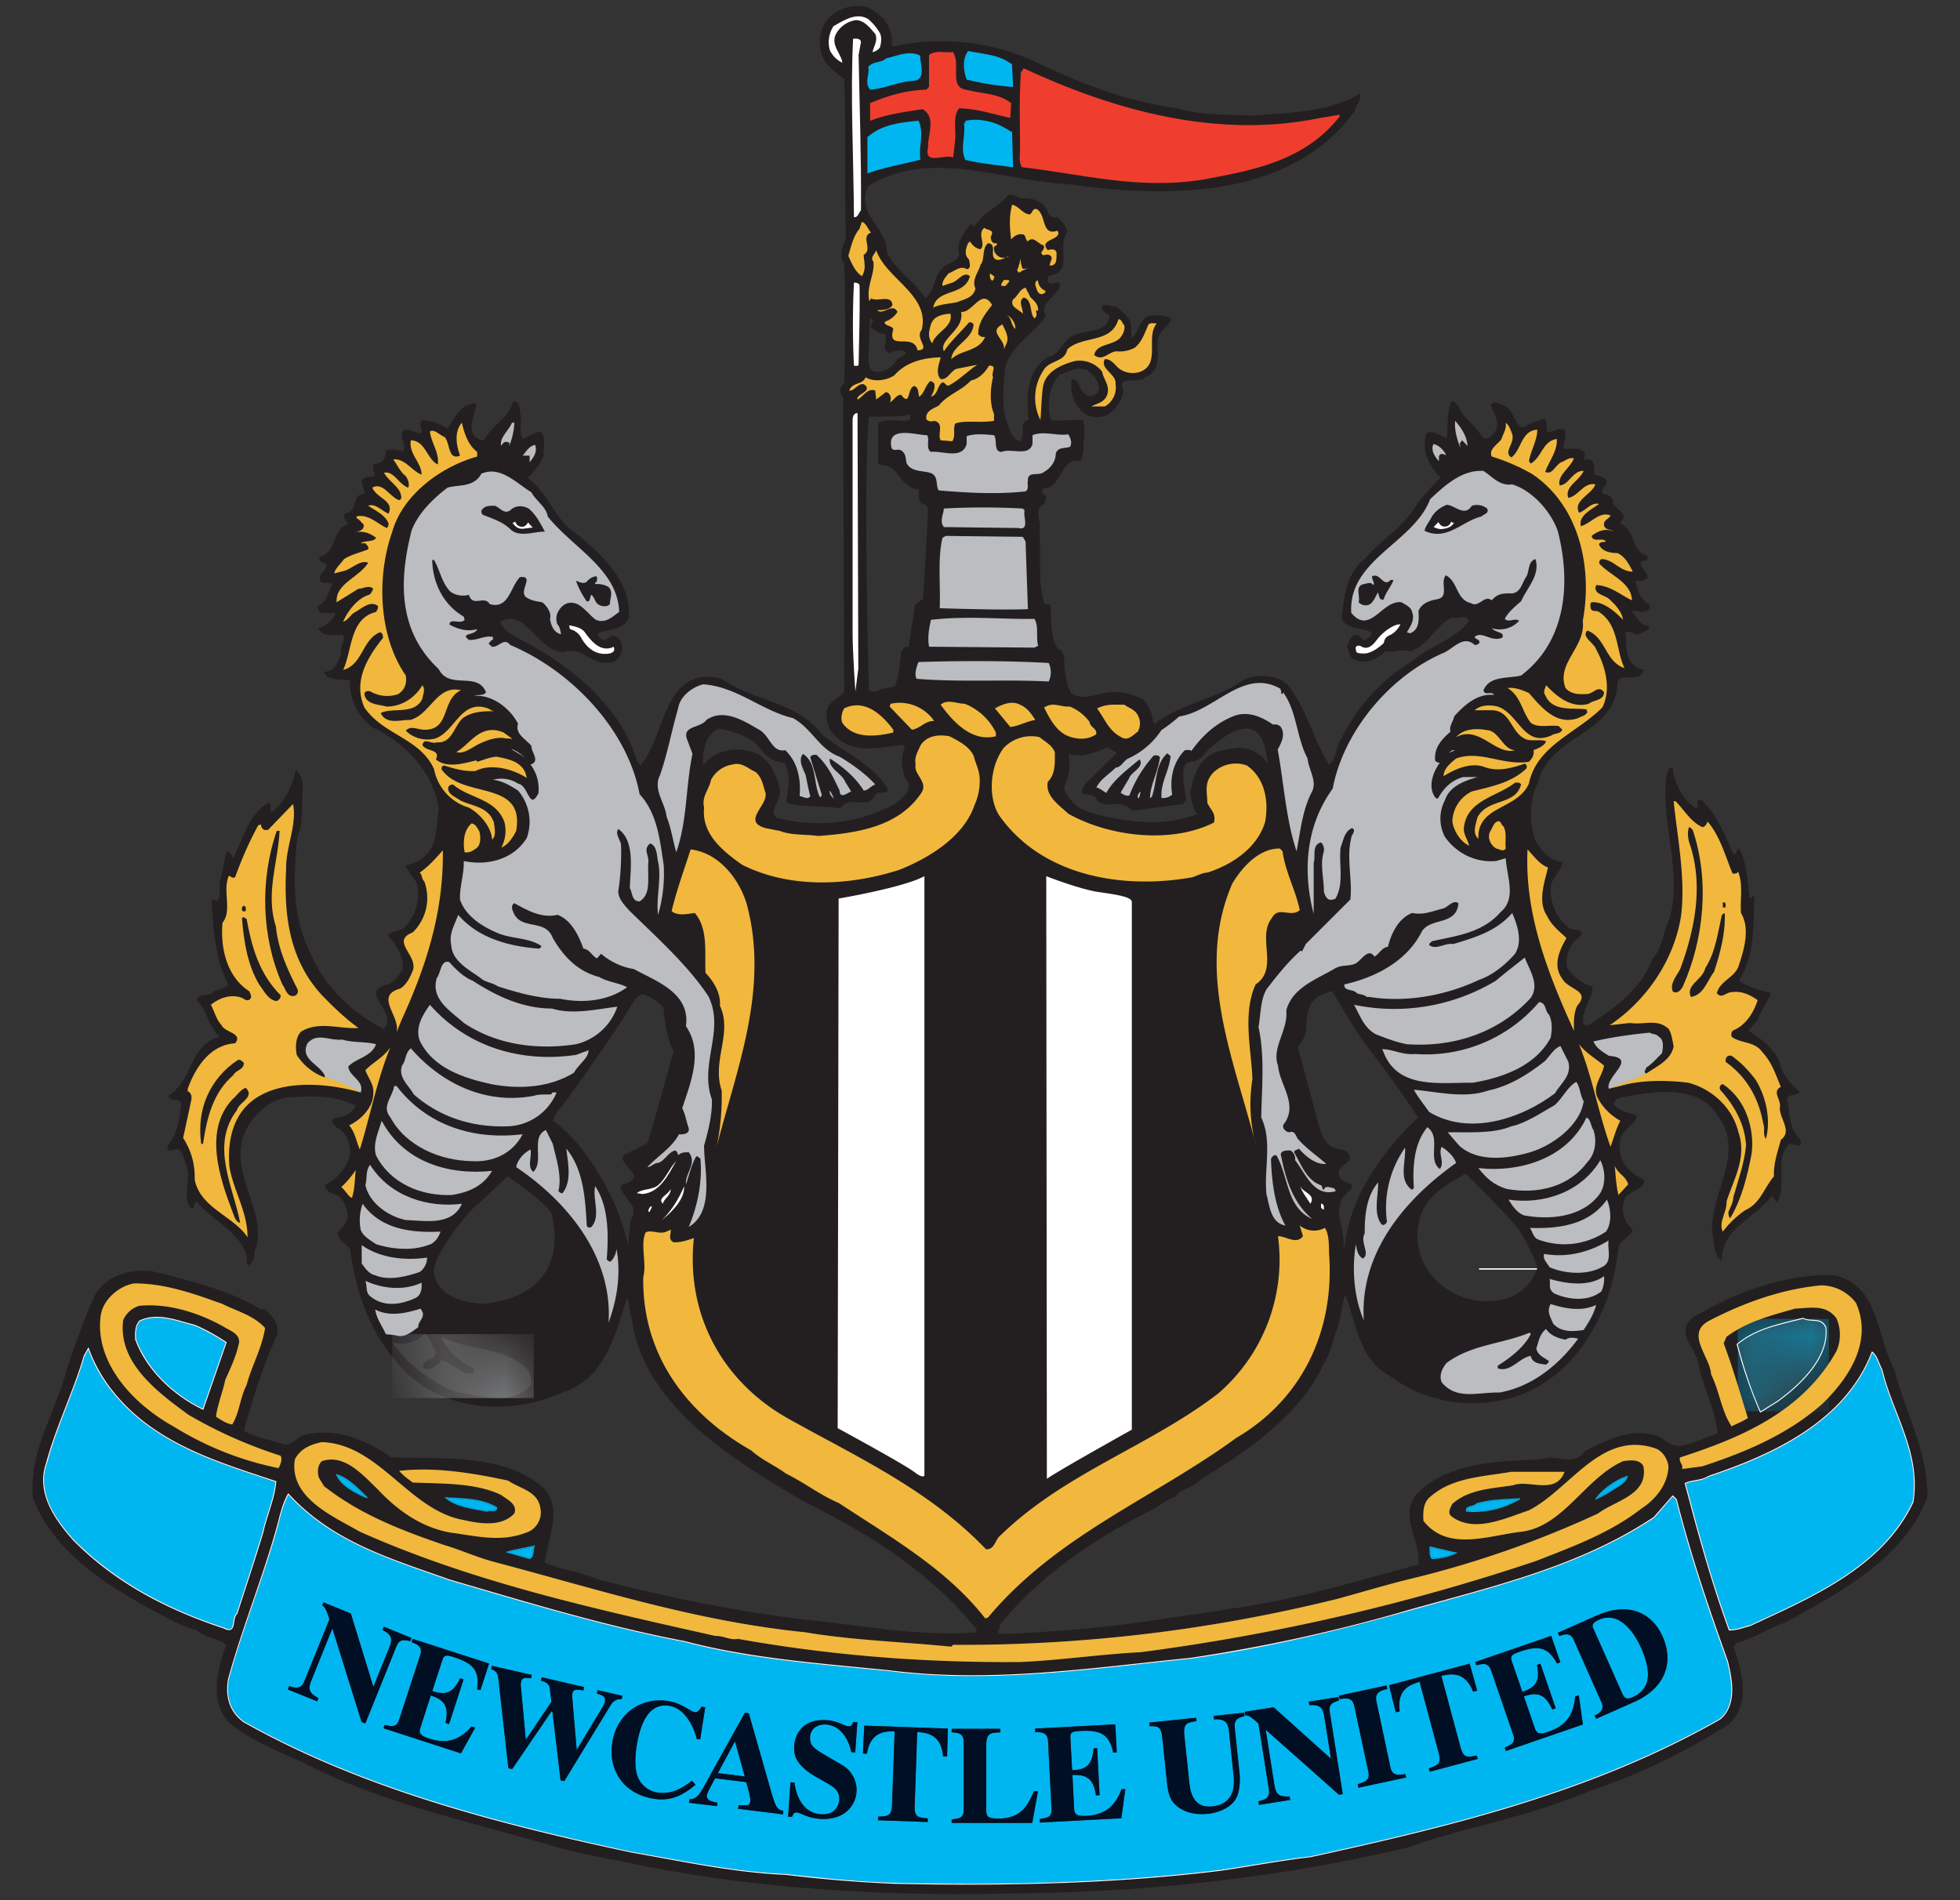 <svg width="33" height="32" fill="none" xmlns="http://www.w3.org/2000/svg">
  <rect width="100%" height="100%" fill="#333333" stroke="none"/>
  <g clip-path="url(#a)">
    <g clip-path="url(#b)">
      <path d="M25.883 21.358v.023m0 0" stroke="#fff" stroke-width="1.96" stroke-miterlimit="3.864"/>
      <path d="M10.361 31.324c-.258-.039-.578-.118-.859-.18-1.382-.414-2.813-.71-4.116-1.32-.5-.265-1.047-.429-1.507-.796-.368-.36-.22-.915-.07-1.328-.15-.117-.353-.11-.5-.25a2.095 2.095 0 0 1-.508-.21C1.94 26.793.926 26.2.558 25.238c-.085-.781.368-1.43.556-2.14.14-.438.297-.867.483-1.288.219-.368.665-.455 1.024-.39.61.163 1.233.303 1.772.631h.07c.118.11.258.258.196.446-.235.506-.398 1.053-.553 1.593.194.125.43.148.646.226.165.054.236-.117.36-.148.524-.14 1.055.078 1.476.375.836.032 1.797-.07 2.492.453.438.337.141.898.094 1.32.28.117.594.157.875.274 1.148.304 2.265.53 3.468.68.976.1 1.945.295 2.922.218v-.055c-.798-.983-1.836-1.617-2.892-2.14-1.154-.673-2.717-1.608-2.912-3.093-.047-.102-.024-.25-.078-.337-.202.61-.36 1.353-1.086 1.586-.836.383-1.929.329-2.617-.32-.594-.586-.858-1.311-.96-2.1-.078-.079-.204-.149-.21-.274.068-.07.14-.141.163-.226.023-.157-.04-.266-.133-.376-.086-.061-.235-.055-.243-.196.196-.1.384-.295.423-.522.007-.172-.055-.352-.21-.438-.048-.04-.118-.093-.07-.163.146-.017.311-.064.373-.211-.343-.188-.741-.165-1.156-.142-.351.056-.64.367-.742.68-.202.672.446 1.29.195 1.922a.218.218 0 0 1-.102.227c-.061-.04-.008-.149-.045-.211-.149-.384-.586-.564-.828-.867-.056.03-.017.163-.103.101-.14-.196.008-.452-.062-.68-.046-.1-.04-.218-.133-.296-.07-.032-.187.093-.195-.048.165-.21.21-.46.235-.733-.056-.095-.205-.009-.211-.126.421-.273.335-.843.859-.992-.196-.18-.204-.42-.376-.6-.014-.141.172-.064.242-.135.087-.07.196-.061.283-.132-.219-.413-.258-.898-.283-1.398v-.047c.033 0 .064.008.087.032.086-.078.016-.258.062-.375.039-.157.055-.32.11-.469.063.016.07.079.1.117.174-.32.25-.718.587-.929.047-.016.039.054.047.077.008.024-.016.056.015.072.235-.165.344-.438.406-.704.094.07.133.227.118.345-.024.25.023.514-.086.764-.079.71-.094 1.383.235 2.016.219.516.71.991 1.218 1.234.258-.283-.468-.634.078-.75.094-.039.18-.156.242-.258.008-.226-.117-.414-.258-.57.07-.07.18-.063.258-.109a.782.782 0 0 0 .242-.719c-.023-.133-.155-.21-.194-.344a.757.757 0 0 0 .28-.124c.265-.204.226-.525.273-.814-.062-.6-.561-1.132-1.1-1.381a.92.92 0 0 1-.391-.797c-.157-.04-.375.03-.438-.149.18.008.228-.163.29-.29-.04-.131.07-.194.03-.328-.148-.006-.342.048-.42-.115.131-.025.225-.126.295-.244-.085-.062-.312.087-.296-.132.147-.062.164-.234.242-.351-.048-.087-.196.03-.21-.101-.009-.102.109-.14.115-.244-.037-.046-.155-.023-.116-.132.304-.079.18-.444.477-.547-.024-.062-.11-.11-.055-.18.235-.03.093-.343.343-.327-.023-.07-.054-.141-.062-.227.047-.078.14-.055.21-.078.025-.062-.054-.14 0-.21.14.022.196-.087.196-.22a.513.513 0 0 1 .29.023c.07-.132-.096-.28.03-.374.093 0 .172.054.267.063.062-.079-.072-.172.045-.228.149.025.281.07.407.15.118-.172.227-.439.484-.423-.007.18-.218.5.086.618h.047c.133-.258.405-.36.484-.64.126-.047.109.147.134.233.014.126-.031.281.03.383.102-.046.188-.093.296-.125.118.11.04.242.064.39a1.02 1.02 0 0 1-.274.391c.367.266.454.727.844.96.43.36.898.797.86 1.392-.087.225-.346.194-.517.265-.023.039.031.078.062.109.103.04.142-.124.243-.046.094.046.116.18.079.273a.211.211 0 0 1-.142.149c-.358.085-.5-.281-.827-.165-.446-.015-.617-.742-1.063-.515.031.133.18.203.281.273.828.407 1.743 1.125 2.015 2.063l.064.085c.43-.5.382-1.702 1.365-1.46.533.382 1.275.382 1.688.937.359.297.844.492 1.11.913 0 .118-.142.04-.196.095-.157.303-.437-.017-.6.241-.283-.047-.587-.022-.86-.078l-.055-.046c.039-.219.078-.454-.031-.648-.228-.008-.329-.14-.47-.314-.187-.155-.406-.219-.631-.258-.243.11-.275.392-.267.617.172-.225.492-.311.767-.241.312.056.46.36.522.632.062.196-.289.469.048.516a2.72 2.72 0 0 0 1.897-.258c.11-.085.267-.202.22-.36-.118-.154-.133-.42-.056-.6l-.031-.031c-.453.047-.907.18-1.219-.242-.062-.103-.085-.243-.062-.36.062-.133.188-.187.29-.289l-.017-4.96c-.037-.047-.07-.117-.031-.18l.047-.061c.023-.642.023-1.415 0-2.016-.11-.14 0-.313.031-.454-.03-.874.008-1.695-.03-2.656-.118-.085-.259-.186-.345-.334-.102-.188-.085-.486.055-.657A.684.684 0 0 1 14.54.11c.118 0 .228.132.336.196.086.14.173.296.133.452.054.048.149-.008.226-.014a3.804 3.804 0 0 1 2.195.295c.75.36 1.532.673 2.39.783.344.116.829.108 1.25.124.618-.048 1.297-.048 1.82-.368.055.087-.07.188-.079.29C21.733 3.36 19.65 3.336 18 3.102c-1.14-.056-2.336-.609-3.381.031-.227.469.32.696.312 1.11.149.32.46.476.648.78.164-.116.133-.343.273-.492.087-.124.36-.117.281-.32 0-.18.118-.32.213-.446l.061.056c.14-.25.39-.32.554-.524.078-.046.157.016.227.047.163-.023.343.03.438.18.015.094.093.164.18.132.078.095.148.134.163.258-.188.258.125.656-.312.735-.016.023-.016.062-.016.093.063.086.14-.023.21.031-.014.227-.374.289-.242.555-.218.304-.64.531-.694.913-.016.275-.055.595.031.845.046.124.079.304.226.343.117-.11-.046-.312.148-.36-.045-.374-.037-.834.32-1.053.236-.048.259-.353.508-.39.188-.079.5-.025.531-.298-.03-.07-.14-.062-.124-.165.062-.07.149.009.227 0a.706.706 0 0 1 .257.267l.016.272c.132-.124.125-.39.36-.39a.64.64 0 0 1 .297.047c0 .126-.22.227-.22.376-.016.233.07.506-.21.616-.102.134-.485-.062-.368.227a.57.57 0 0 1-.266.407.42.42 0 0 1-.359 0c-.203-.135-.281-.368-.242-.603.14 0 .11.219.267.282.078.023.155-.024.194-.101a.43.43 0 0 0-.194-.322c-.166-.084-.298.017-.463.064-.194.18-.225.491-.163.75l.04.03.499-.016c.07.188 0 .36.016.54-.024.047-.016.117-.064.156-.342-.047-.28.43-.6.46-.04.017-.04.071-.015.095.07.023.045.117.014.164-.194.1-.03.304-.078.469.031.359-.031.82.078 1.202.023.047.095-.007.11.047.016.25-.008.516.118.719.163.039.086.297.132.406a.89.89 0 0 0 .093.343c.243.165.493-.039.751-.014.172.006.32.053.469.124a.657.657 0 0 1 .163.375l.031.031c.454-.35 1.03-.406 1.5-.741.235-.095.532-.087.726.077.329.398.43.914.704 1.352.14-.101.116-.306.21-.438a3.148 3.148 0 0 1 1.22-1.32c.28-.25.702-.344.929-.664-.07-.124-.172-.015-.281-.054-.281.124-.399.469-.68.554v.03c-.14-.07-.305.017-.438-.014-.156.132-.359.234-.538.132-.093-.047-.079-.14-.118-.21.031-.07.048-.18.149-.197.078-.022.093.11.18.079.022-.04.1-.062.078-.124-.18-.095-.382-.031-.5-.227.046-.352.07-.758.39-1.008.29-.337.695-.562.89-.946.133-.14.242-.288.39-.42-.202-.204-.327-.47-.24-.75.109-.07.226.055.342.078.024-.203 0-.43.078-.618.126.017.135.157.196.228.133.123.242.258.344.39.086.047.163-.062.21-.126.07-.163-.054-.296-.085-.436.062-.072.155-.017.211.015.225.055.188.562.46.289.094.008.15-.079.259-.048l.014.21c.101.009.173-.076.297-.045.04.11-.016.21-.022.32.117.023.444-.07.343.195.204-.07.18.148.18.243.094.031.274.046.179.195a.12.12 0 0 0-.047.117c.063.023.148.031.18.118-.015.163.327.219.109.39.289.101.173.469.477.547.016.023-.008.062-.04.085-.03-.008-.062 0-.078.031-.015.118.243.235.032.306h-.109c0 .148.085.312.226.406.03.085-.054.101-.102.116-.07.025-.132-.046-.194 0 .093.079.132.243.281.227.039.079-.07.093-.118.133-.101.063-.163-.054-.272-.015.022.194-.025.475.21.6.023.024.149 0 .078.08-.109.17-.375-.009-.422.162-.015.884-1.149.876-1.336 1.688-.155.289-.147.687-.046.976.093.164.25.36.452.36 0 .163-.21.28-.194.468 0 .258.116.492.295.633.064.07.275 0 .213.148a.508.508 0 0 0-.227.54c.093.132.25.273.421.305.008.218-.202.405-.148.64.016.023.055.008.086.015.43-.282.89-.61 1.07-1.11.18-.194.18-.46.289-.679.227-.797-.157-1.617-.047-2.437.016-.047.03-.117.101-.117.03.274.149.524.392.695.077-.022-.04-.171.093-.14.273.25.39.593.539.906.078.023.031-.078.093-.095.134.236.14.556.18.845l.078-.047c-.016.43.017 1.008-.258 1.429.157.117.368.165.539.21-.062.157-.171.298-.225.455l-.15.18c.212.148.493.327.54.617a.97.97 0 0 0 .32.405c-.047.095-.188.016-.21.134.037.241.03.5.225.68v.084c-.07.047-.14-.046-.21 0-.234.274-.009.696-.195.977l-.079-.118c-.297.392-.844.539-.844 1.086-.155-.078-.11-.303-.163-.452-.048-.673.586-1.375.078-2-.344-.54-1.133-.375-1.609-.29-.047.016-.125.047-.125.11.086.125.25.148.39.196-.031.17-.265.241-.281.42a.551.551 0 0 0 .242.57c.055.04.117.056.165.104-.025.186-.283.155-.337.334-.07.172 0 .368.14.492-.038.134-.194.157-.241.29-.095 1.023-.64 2.101-1.64 2.491a2.356 2.356 0 0 1-2.226-.328c-.508-.28-.54-.875-.735-1.35-.062.187-.062.35-.126.538-.077.211-.11.43-.233.618-.407.882-1.28 1.46-2.078 1.952-.125.148-.305.133-.421.288-.149.048-.274.157-.407.228-.93.46-1.883 1.1-2.554 1.937.016.047-.023.078-.031.117l.03.031a23.866 23.866 0 0 0 2.914-.28c.312-.048.633-.087.938-.142 1.109-.147 2.148-.468 3.203-.75.04-.422-.368-.86.014-1.233.562-.516 1.399-.5 2.07-.54.235-.094.547.133.712-.133.382-.195.843-.436 1.303-.226.103.093.235.172.392.118.187-.047.366-.134.546-.196-.04-.407-.234-.75-.32-1.14-.015-.274-.399-.516-.118-.797.719-.438 1.586-.75 2.391-.727.773.165.719 1.039 1.023 1.594.18.71.563 1.367.555 2.14-.376 1.03-1.493 1.625-2.39 2.116-.282.087-.524.275-.813.337l-.062.07c.14.407.304.968-.087 1.312a10.44 10.44 0 0 1-2.35 1.125c-.165.078-.345.126-.508.194-.828.297-1.712.454-2.538.752-2.125.5-4.336.757-6.632.772a35.7 35.7 0 0 1-.927.012c-1.929 0-3.905-.157-5.783-.574Zm10.195.18c.485-.07 1.016-.173 1.508-.227 2.421-.531 4.759-1.101 6.9-2.32.286-.241.206-.666.127-.986-.32-.892-.624-1.788-.859-2.718v-.003l-.001-.002-.005.007h-.001l.006-.006-.063-.063-.006-.005-.005.007-.312.358c-1.24.826-2.683 1.163-4.106 1.56a27.424 27.424 0 0 1-3.693.813c-1.625.163-3.358.43-5.068.21-1.17-.117-2.366-.204-3.443-.491h-.001v.006h-.001v-.006c-1.356-.258-2.652-.656-3.965-1.039-.962-.345-1.96-.625-2.708-1.444l-.006-.008-.007.01c-.101.181-.14.386-.196.588-.242.86-.576 1.67-.812 2.531-.047.275.009.544.262.727 2 1.126 4.274 1.712 6.533 2.195.859.15 1.702.337 2.602.376.609.07 1.179.124 1.804.149 1.813.046 3.757 0 5.516-.219Zm-3.368-3.515c.68-.031 1.35-.132 2.016-.165a35.304 35.304 0 0 0 6.662-1.538c.617-.242 1.243-.47 1.773-.882.242-.157.446-.415.453-.71-.015-.118-.093-.252-.211-.298-.921-.32-1.437.68-2.14 1.039-.398.132-.92.39-1.305.1-.07-.061-.014-.148.017-.21.28-.25.68-.258 1.022-.312.258-.103.719.172.867-.227h-.898c-.5.087-1.022.093-1.398.453-.087.103-.087.243-.078.375.415.523 1.094.242 1.656.18.702-.093 1.07-.906 1.703-1.187.116-.017.281-.04.343.086.087.484-.477.577-.766.796-.975.453-2.007.813-3.038 1.071-.468.11-.867.234-1.327.36-2.14.522-4.195.788-6.49.78l-.032.03c-.782-.078-1.679-.108-2.453-.24-1.859-.188-3.507-.728-5.25-1.188-.288-.078-.57-.204-.827-.281-.711-.244-1.413-.508-2.03-.993l-.087-.14c-.031-.094-.023-.211.047-.281.376-.126.672.21.946.477.35.374.75.64 1.218.725.477.063.866.173 1.32-.015a.36.36 0 0 0 .196-.407c-.047-.28-.353-.32-.54-.452-.577-.126-1.226-.235-1.835-.165.07.087.149.134.226.196.5.023 1.055 0 1.493.21.084.07.28.15.218.313-.212.227-.57.173-.852.109-.921-.163-1.421-1.28-2.39-1.311-.188.039-.36.109-.452.289-.103.648.648.96 1.092 1.218 1.907.85 3.945 1.297 5.991 1.757.133-.008.25.079.376.048 1.57.28 3.155.405 4.764.39Zm11.92-.537.003.006h.005c.134 0 .245-.047.36-.078v-.002h.002c1.008-.469 2.22-.977 2.738-2.08v-.002c.134-.841-.352-1.498-.523-2.23v-.001c-.055-.102-.085-.242-.167-.3l-.008-.006-.005.009c-.45 1.176-1.682 1.73-2.752 2.088l-.001.002c-.115.077-.284.06-.39.116l-.006.003.002.007c.219.836.446 1.664.742 2.468l.007-.003v.001l-.007.002Zm-25.335-.026c.054.027.09.032.115.018.027-.015.038-.044.046-.077.015-.067.017-.154.059-.185l.002-.001v-.002c.148-.454.297-.906.438-1.367v-.002l-.009-.001.009.003-.009-.003.009.002c.061-.288.195-.57.218-.86v-.006l-.005-.002c-.984-.328-2.03-.632-2.73-1.498a2.496 2.496 0 0 1-.42-.74l-.007-.016-.008.015-.07.126v.002c-.18.615-.468 1.184-.633 1.802-.174.49.127.938.447 1.297l.006-.005-.006.005v.002c.734.742 1.62 1.187 2.548 1.492Zm7.096-6.67c-.093.203.023.524-.04.749-.022 1.289.705 2.29 1.822 2.922.178.163.397.25.585.39.305.149.57.36.883.492.851.563 1.812 1.102 2.468 1.945l.047-.015c1.163-1.391 2.788-2.007 4.178-3.023 1.11-.648 1.665-1.805 1.563-3.116 0-.134 0-.32-.07-.423a.38.38 0 0 1-.423-.04l.055.18c-.109.149-.28 0-.42 0a2.97 2.97 0 0 1-1.017 2.658c-1.164.89-2.57 1.327-3.655 2.381-.095.07-.095.242-.243.235-.953-.993-2.14-1.538-3.265-2.164-1.14-.61-1.797-1.749-1.656-3.077-.116.037-.217.077-.343.07-.101-.055-.031-.156-.047-.21l-.07.03c-.089.042-.192-.002-.277-.002a.146.146 0 0 0-.075.018Zm13.234 5.495.002.003h.003c.159 0 .33-.055.41-.094l.02-.01-.021-.005-.438-.101-.01-.002v.01c.002.054-.008.149.034.2Zm-15.189.003h.005c.086-.037.052-.15.083-.215l.007-.015-.016.005c-.147.038-.304.054-.455.102l-.024.008.026.006.374.11.003-.008-.003.008Zm16.682-1.009-.003-.013h-.004c-.272.015-.482.015-.733.085l.002.008-.002-.008-.001.002-.002.001c-.021.028-.069.036-.108.048a.125.125 0 0 0-.05.026c-.013.015-.017.034-.009.059l.002.005h.007c.321.024.619-.048.901-.213Zm-17.4.213.004.001.004-.003c.018-.016.057-.01.093-.008a.103.103 0 0 0 .05-.01c.015-.008.023-.026.023-.05v-.004l-.005-.003-.003.006.003-.006c-.251-.15-.558-.149-.862-.165l-.023-.002.018.015c.19.159.48.181.697.229Zm18.658-.203.023-.008-.003-.007.003.007c.134-.056.25-.134.375-.213l-.004-.006.004.006c.056-.03.136-.093.152-.168l.003-.013-.013.003c-.206.064-.447.252-.527.38l-.013.019Zm-20.67-.03-.004.006.008-.014-.005.007Zm-.004.006.002-.008.001.001.005-.007c-.149-.147-.313-.328-.52-.391l-.014-.006.006.015c.072.185.324.317.52.396Zm11.446-.327c.147-.113 1.429-.828 1.429-.828v-8.897c-.026-.083-.276-.115-.578-.16-.302-.045-.863-.263-.863-.263l.012 10.148Zm-3.507-9.772-.016 8.92s1.138.615 1.289.736c.151.12.171.06.171.06V14.756c-.356.193-1.444.376-1.444.376Zm16.801 7.069a.687.687 0 0 1 0 .553c-.578 1.033-1.624 1.462-2.632 1.79-.031.077.062.117.03.195l.344-.046c.718-.235 1.43-.532 2.015-1.047.454-.437.86-1.055.572-1.703a.743.743 0 0 0-.587-.297c-.67.063-1.313.297-1.897.602-.39.22.03.601.045.898.141.281.174.624.345.874.085-.046.194-.084.273-.14-.132-.421-.25-.843-.407-1.258l.047-.11c.345-.257.75-.358 1.157-.475.1-.003.2-.015.296-.015.15 0 .29.031.4.179Zm-28.666-.587c-.258.048-.508.267-.556.525-.116.795.533 1.499 1.22 1.881.546.337 1.14.579 1.773.704.03-.063.07-.157.03-.21a7.682 7.682 0 0 1-1.546-.688c-.515-.376-1.194-.875-1.1-1.594a.422.422 0 0 1 .272-.242c.485-.047 1.007.118 1.43.36.102.061.29.124.242.289-.047.21-.14.406-.227.6-.04.197-.132.422-.155.618.07.047.172.117.273.132.124-.202.132-.452.241-.663.087-.328.258-.617.312-.962-.202-.219-.475-.28-.718-.405-.453-.162-.951-.345-1.464-.345h-.027Zm27.378 2.168.003.008.008-.005-.005-.006h.001l.004.006.29-.18c.375-.274.878-.735.815-1.257v-.002l-.005.002.005-.002c-.045-.09-.11-.11-.179-.117-.067-.007-.14 0-.209-.035l-.001-.002h-.004c-.396.102-.797.174-1.112.44l-.003.003v.005c.103.39.235.789.392 1.142Zm-26.217-.043.007.004.003-.008.39-1.126.002-.005-.005-.003-.003.006.003-.006a3.228 3.228 0 0 0-.533-.29c-.289-.071-.625-.221-.936-.071l.004.008-.004-.008-.001.002v.002c-.074.087-.072.207-.066.316h.009l-.007.004.007-.004h-.009v.002l.002.002c.196.526.65.94 1.137 1.175Zm4.251-.303c.415.07.89.241 1.251-.079.07-.078.007-.196-.016-.274-.382-.413-1-.329-1.468-.57 0 .07.07.117.101.18.11.164.28.266.438.352 0 .031.014.07-.017.085-.202.023-.343-.188-.539-.227v.031c-.078.064-.148.149-.272.111-.102-.173.225-.094.18-.305-.063-.093-.071-.235-.18-.273a.551.551 0 0 1-.54.14 2.37 2.37 0 0 0 1.062.829Zm16.692-.485c-.078.094-.132.21-.085.328.25.304.61.163.977.171.522-.093.983-.444 1.32-.906-.063-.015-.15-.031-.211.016-.126-.022-.258-.07-.328-.18-.11.087-.126.211-.165.329.024.117.125.148.21.21 0 .032-.03.048-.045.063-.087-.015-.236-.015-.259-.15-.202.04-.336.284-.555.213v-.047c.204-.126.446-.312.555-.53l-.016-.026c-.475.197-.975.197-1.398.509Zm-16.213-.995c1.168-.124 1.179-.907 1.19-1.055.012-.147-.044-.457-.044-.457-.157-.255-.75-.633-.75-.633s-.396.387-.545.512c-.147.125-.725.84-.689 1.112.069.513.81.52.837.52Zm15.72-1.168c-.023.624.555 1.156 1.225 1.124.668-.034.792-.556.792-.556-.002-.088-.168-.41-.271-.59-.101-.182-.933-1.002-.933-1.002-.352.212-.79.4-.813 1.024Zm-1.313-1.437c.039.008.175.039.175.144 0 .105-.19.129-.19.264 0 .137.227.19.227.19l-.015.091c-.235.128-.22.392-.174.559.045.166.06.491.06.491.054-1.24 1.241-2.268 1.241-2.268-.303-.484-.856-1.194-.968-1.353-.113-.16-.477-.772-.477-.772s-.007-.023-.204.069c-.196.09-.227.324-.234.537-.008.21-.143.325-.143.325s.279 1.043.37 1.375c.09.333.294.341.332.348Zm-11.98 1.636s.028-.267.034-.346c.005-.08.033-.114.05-.176.017-.062.012-.142-.034-.193a1.48 1.48 0 0 1-.17-.255c-.039-.08.12-.091.12-.091s.023-.016.085-.067c.062-.052-.04-.149-.126-.257-.085-.107-.04-.14-.016-.158.022-.016.357-.165.385-.204.03-.04.443-1.542.443-1.542-.147-.239-.17-.727-.17-.727-.057-.085-.284-.227-.351-.227-.097 0-.2.2-.307.376-.108.174-.936 1.372-1.06 1.514-.126.14-.142.237-.142.237s.286.207.544.557c.6.813.71 1.532.715 1.559Zm7.35-7.741c-.012.057.078.25.26.362.182.115.817.239 1.226.239.408 0 .748-.136.748-.136-.103-.137-.114-.364-.114-.364.114-.657.408-.702.76-.748.352-.046.544.261.544.261-.045-.351-.112-.578-.35-.59-.24-.01-.59.272-.728.443-.135.17-.27.056-.328.204-.057.147.035.544.035.544l-.058.08-.862.113c-.023-.069-.204-.136-.294-.113-.091.021-.261 0-.284-.057-.023-.057-.058-.103-.193-.103-.136 0-.011-.181-.011-.181l.532-.521-.159-.092s-.204.092-.373.126c-.17.033-.285-.023-.285-.023.069.283-.055.499-.067.556Zm-3.293-1.626c.072.048.144.012.204-.012s.155-.024.216-.048c.06-.024.107-.395.12-.539.012-.145.131-.132.131-.132l.108-.707.132-.097s.085-1.378.085-1.474c0-.097-.036-.121-.085-.121-.047 0-.072-.108-.072-.108v-.144c-.143.013-.299-.168-.383-.287-.084-.12-.3-.133-.3-.133v-.695c.084-.059.275-.048.371-.036.097.013.169-.023.169-.023v-.085c-.133.049-.696.036-.696.036-.097 1.043 0 4.606 0 4.606Zm.091-5.361c.164.022.297-.07.39-.211.048-.04.133-.055.141-.118-.087-.062-.202-.008-.289.017-.14-.07 0-.22-.062-.32a.403.403 0 0 1-.235-.118c-.007-.04.016-.078.04-.11-.024-.016-.032-.039-.055-.039l-.031.702c.031.079-.008.157.101.197Zm-1.484 25.307v.008-.008Zm-9.247-4.39v.001l.004.005-.004-.005ZM8.54 26.14l-.001.006.001-.006Zm.453-.104-.001-.006v.006Zm23.215-.74.007.002-.007-.003ZM4.644 24.95l.007.001h-.007Zm22.754-.085.006.001-.006-.001Zm1.362-.007.004.005v.002l-.004-.007Zm-1.363.007-.003-.008.004.008ZM.784 24.637h.001v.001H.784Zm30.902-1.57h.007l-.007.001Zm-30.275-.236.005.002h.001l-.006-.002Zm30.102-.063.009.003-.009-.003Z" fill="#231F20"/>
      <path d="m17.01 1.104.015.328a4.855 4.855 0 0 1-.726-.117c-.047-.14-.063-.304.015-.422.242.047.516.063.695.211Z" fill="#00B6F1"/>
      <path d="m17.01 1.104.015.328a4.855 4.855 0 0 1-.726-.117c-.047-.14-.063-.304.015-.422.242.047.516.063.695.211Z" stroke="#00B6F1" stroke-width=".061" stroke-miterlimit="3.864"/>
      <path d="M15.463.956c0 .117.094.36-.078.375-.258.007-.469.125-.719.148-.078-.101.008-.234-.015-.344.078-.078.203-.046.281-.124.164-.032.351-.133.531-.055Z" fill="#00B6F1"/>
      <path d="M15.463.956c0 .117.094.36-.078.375-.258.007-.469.125-.719.148-.078-.101.008-.234-.015-.344.078-.078.203-.046.281-.124.164-.032.351-.133.531-.055Z" stroke="#00B6F1" stroke-width=".061" stroke-miterlimit="3.864"/>
      <path d="m17.01 2.245.015.538c-.25-.039-.484-.054-.75-.117-.078-.172.016-.367-.015-.601a.774.774 0 0 1 .327 0c.157.023.29.094.422.18Z" fill="#00B6F1"/>
      <path d="m17.01 2.245.015.538c-.25-.039-.484-.054-.75-.117-.078-.172.016-.367-.015-.601a.774.774 0 0 1 .327 0c.157.023.29.094.422.18Z" stroke="#00B6F1" stroke-width=".061" stroke-miterlimit="3.864"/>
      <path d="M15.447 2.065c.078.21-.008.375.016.601-.273.07-.555.117-.828.211v-.554c.234-.195.5-.227.812-.258Z" fill="#00B6F1"/>
      <path d="M15.447 2.065c.078.21-.008.375.016.601-.273.07-.555.117-.828.211v-.554c.234-.195.5-.227.812-.258Z" stroke="#00B6F1" stroke-width=".061" stroke-miterlimit="3.864"/>
      <path d="M16.08.956c.062.187-.078.515.18.554.265.07.546.055.765.227l-.016.25c-.28-.063-.554-.156-.86-.164-.116.14-.046.39-.069.547l-.031.281c-.165-.063-.5.148-.422-.18-.016-.187.148-.492-.094-.632-.297.046-.609.085-.883.195v-.297c.297-.125.602-.219.946-.227l.046-.047V.925c.11-.086.274-.032.407-.047l.031.078Zm6.146 1.031.329-.055v.032c-.594.75-1.46.906-2.312 1.062-1.07.172-2.031-.094-3.039-.211-.062-.118-.023-.22-.03-.36 0-.406-.017-.75.014-1.234l.047-.07c1.516.703 3.25 1.195 4.991.836Z" fill="#EF3E2E"/>
      <path d="M9.221 8.697c.422.53 1.18.89 1.204 1.608-.102.071-.227.203-.391.133-.149-.101-.289-.367-.516-.265-.117.07-.187.21-.132.344.046.046.046.109.062.164-.125-.024-.172-.157-.188-.258.032-.086-.047-.22-.132-.281-.102-.016-.203-.032-.282-.094-.101-.117.157-.36-.093-.328-.164.172-.188.546-.508.453-.093-.156-.281.062-.351-.156a.366.366 0 0 1-.313-.055c-.148-.156-.172-.36-.273-.531h-.031c.008.367.171.742.53.953l.016.054c-.07.086-.242-.039-.257.079.14.078.304.125.468.078-.031.109-.297.062-.14.18.14.015.265-.08.406-.048v.047c-.031 0-.047.04-.07.055 0 .023.03.039.054.062.11.016.203-.164.305-.03 1.023.429 1.976 1.42 2.18 2.514.303.328.342.782.405 1.188a2.45 2.45 0 0 1-.094.843c-.039-.273.063-.625 0-.89-.023-.11-.015-.266-.133-.313-.124.102-.023.188-.03.313-.024.234.062.539-.149.664-.133 0-.117-.141-.164-.227.008-.297.094-.796-.195-.992-.055.078.031.18.047.258a4.36 4.36 0 0 1-.047.796c.008.133.101.22.18.313.437.43.991.922 1.335 1.445.29.57-.156 1.14.062 1.742.008.258-.062.53-.132.781 0 .406.187 1.101-.258 1.367.148-.352.235-.773.195-1.156-.031-.008-.055-.063-.078-.016-.078.14-.11.305-.164.454-.015-.196.195-.352.047-.54-.07 0-.133 0-.18.055.008.008-.007-.07-.047-.086-.117.024-.179.18-.289.21-.07 0-.117.071-.18.071.172-.187.415-.328.532-.554.078.008.18-.008.164-.102-.04-.109-.055-.234-.11-.336.141-.43.36-.953.063-1.382.078-.563-.508-.758-.875-.961a1.13 1.13 0 0 1-.554-.258l-.07.078c-.078-.039-.126-.156-.227-.164-.078-.218-.203-.484-.437-.57-.274.063-.508-.078-.727-.195-.055.03-.039.101-.023.133.117.343.546.11.671.453.188.32.422.562.781.656.141.085.32.094.47.172-.313.234-.75.273-1.126.195-.351 0-.718-.102-1.054-.211-.086-.063-.21-.063-.289-.14-.195-.141-.477-.282-.492-.555-.04-.195.055-.328.117-.508.336.39.844.531 1.367.57.008-.015.04-.023.031-.047-.21-.14-.492-.117-.718-.21-.25-.102-.555-.282-.649-.57-.008-.227.07-.422.063-.649.406.086.843-.031 1.062-.39a.81.81 0 0 0-.148-.797c-.133-.086-.266-.164-.422-.18a.514.514 0 0 1 .422.063c.18.03.187.468.343.163a.677.677 0 0 0-.133-.484c.173-.054.008-.21.016-.312-.102-.125-.281-.203-.226-.375-.141-.273-.446-.492-.735-.469.063-.03.149.008.196-.062-.149-.36-.617-.031-.797-.39-.687-.641-.672-1.493-.453-2.344.11-.273.344-.516.601-.71.18-.056.445 0 .57-.235.32-.14.586.156.844.313.07.14.25.242.273.406Z" fill="#BBBDC0"/>
      <path d="M13.354 12.094c.329.188.438.524.782.649.21.124.437.288.601.468-.078.024-.117.102-.195.102-.141-.227-.36-.406-.57-.54-.032.165.203.25.257.391l.102.165c-.055.015-.188.14-.195-.016-.102-.211-.196-.43-.391-.602-.04 0-.094 0-.102.047l.195.633-.03.04c-.118-.22-.048-.587-.29-.735-.086.117.008.25.047.36.024.116.047.241.078.35-.039.07-.117.008-.18 0 .024-.28-.03-.57-.242-.773-.234.047-.257-.266-.468-.36-.25-.148-.578-.343-.86-.148-.109.149-.437.086-.312.36l.078.21c-.117.563-.086 1.125-.273 1.657-.055-.188-.086-.407-.164-.602-.023-.234-.234-.453-.11-.695.126-.36.196-.75.305-1.125.031-.203.235-.359.422-.406.57.04.984.445 1.515.57Zm8.218-.449c0 .016-.007.039.017.046l.015-.031c.232.316.224.762.41 1.11.019.195.17.387.072.569-.159.308-.191.66-.256.997-.18-.536-.215-1.16-.318-1.713.06-.11.135-.252.055-.376-.031-.04-.079-.054-.133-.045-.182-.122-.395-.227-.636-.153-.31.115-.549.33-.74.599-.023-.031-.078-.014-.109-.014-.2.2-.257.481-.213.746a.225.225 0 0 1-.18.058c-.02-.265.133-.455.152-.706l-.055-.046c-.207.184-.171.487-.26.732l-.031.024c.004-.228.14-.449.167-.69-.024-.04-.063-.031-.102-.03a2.13 2.13 0 0 0-.41.67c-.038.025-.11-.013-.149-.043.045-.08.099-.167.144-.245.03-.102.263-.185.174-.316-.2.168-.431.336-.56.565-.055-.03-.103-.077-.166-.091.068-.142.215-.223.323-.334.101-.01.122-.104.207-.152a1.32 1.32 0 0 0 .563-.479 2.74 2.74 0 0 0 .3-.231c.6-.089 1.08-.824 1.703-.468l.016.047Z" fill="#BBBDC0"/>
      <path d="M16.393 12.727c.031.125.093.234.101.375a.965.965 0 0 1-.085.453c-.18.539-.774.898-1.266 1.093-.852.274-1.844.32-2.648-.085-.32-.227-.687-.516-.64-.962-.047-.187.085-.304.116-.468a.495.495 0 0 1 .36-.258c.164-.047.273.078.39.125.11.094.126.227.165.344.062.21-.407.484 0 .601.077.016.155.032.242.047.195.078.43.055.648.086.64-.047 1.359-.148 1.742-.734.109-.18-.14-.305-.102-.469-.023-.125.031-.21.086-.328.11-.164.305-.18.485-.148.148.078.327.164.406.328Zm1.367-.062c0 .164.015.374-.118.5-.047.241.188.39.344.538.68.383 1.726.516 2.453.149.038-.157-.055-.211-.11-.328-.008-.203-.055-.344.094-.508a.546.546 0 0 1 .57-.125c.305.21.375.61.305.96-.133.43-.555.712-.97.844-.07 0-.163.047-.249.078-1.218.219-2.562-.039-3.265-1.054-.187-.32-.14-.828.086-1.125a.639.639 0 0 1 .602-.18c.085.07.21.133.257.25Zm-.993-.329v.063c-.406.102-.718-.242-.93-.531.118-.102.274-.016.407-.016a.989.989 0 0 1 .523.484Zm.664-.211c-.132.016-.273.102-.421.118l-.258-.313c.11-.062.281-.14.422-.062.117.046.195.156.257.257Zm-1.703.016c-.164 0-.226.125-.375.148l-.374-.39.015-.047a.707.707 0 0 1 .734.289Zm3.43-.094a.283.283 0 0 1 0 .273c-.086.063-.172.165-.281.094-.211-.109-.273-.304-.406-.484.156-.078.297-.062.46-.062.071.054.18.078.227.18Zm-.813.11c0 .086.14.117.109.21-.148.102-.344.087-.5.016-.18-.086-.289-.297-.375-.468.164-.102.25-.008.437-.016.126.055.242.14.329.258Zm-3.305.133v.046c-.296.07-.671.11-.858-.164-.032-.078-.008-.171.03-.242.337-.164.625.087.829.36Z" fill="#F1B83D"/>
      <path d="M15.611 7.33c.047.085-.031.218.063.28.195-.023.523.134.601-.132v-.133c.141-.047.312-.031.46-.016.064.086-.015.274.126.282.164-.07.46.086.523-.133v-.149c.188-.078.406.016.601-.015.04.062.07.14.032.21-.086.032-.211 0-.242.118 0 .133-.094.25-.196.305-.085.078-.28-.024-.273.148-.015.062.024.14-.039.18-.476.054-1.008.023-1.46-.016-.063-.078.007-.25-.15-.297-.132-.039-.311-.015-.39-.156-.023-.078-.007-.164-.093-.219-.047-.039-.133.024-.164-.046-.086-.383.414-.212.601-.212Zm1.64 1.265c-.031.102.094.344-.109.297l-1.25-.016c-.078-.094-.008-.21 0-.312.406-.024.89-.024 1.328 0l.031.03Zm.016.523.04 1.14c-.407.016-.961 0-1.485-.015.016-.375-.038-.844.047-1.187l.055-.031 1.296.015.047.078Zm.149 1.304c.078.126.023.313.063.454l-.063.03-1.773-.015c-.031-.148 0-.312.031-.453.617-.07 1.149-.008 1.742-.016Zm.241.743a.363.363 0 0 1 0 .312c-.71-.039-1.5.015-2.226-.046-.039-.079 0-.196.032-.282.75-.023 1.5-.023 2.194.016Z" fill="#BBBDC0"/>
      <path d="M15.518 5.556c-.125.141.172.336-.07.344-.063-.312-.524.031-.407-.36-.03-.062-.171-.054-.14-.124a.392.392 0 0 0 .21-.164c-.085-.164-.25.07-.343-.031.024 0 .211.015.258-.086-.016-.18-.25-.047-.36-.11l-.03.047c-.055-.25.093-.445.07-.664-.063-.078.031-.133.047-.195.155.477.913.758.765 1.343Zm3.412-.078c.016.07-.023.165-.085.227-.133.117-.383.086-.422.273.14.117.242-.054.375-.062a.537.537 0 0 0 .312-.063c.125-.109.164-.25.227-.39.039-.032.093-.016.14-.016-.195.227.07.672-.273.812a.388.388 0 0 1-.375-.062c-.07-.07-.133-.156-.227-.148-.093.164.204.25.18.421a.363.363 0 0 1-.18.375h-.226c.078-.047.21-.062.258-.18.07-.156-.055-.273-.078-.406a.482.482 0 0 0-.453-.18c-.219.055-.493.173-.54.423-.03.18-.03.421-.046.57a.83.83 0 0 1 .047-.828c.101-.188.36-.133.406-.36.257-.241.742-.093.86-.507.061 0 .061.07.1.101Zm-3.092.539c-.024.11-.094.266 0 .367.117.016.164-.132.265-.172l.352-.07c-.156.102-.305.258-.469.344-.055.031-.07-.047-.117-.047-.093.055-.07.203-.195.242.039-.07.078-.156.054-.226-.023-.016-.039-.047-.07-.032-.086.079-.086.188-.18.258-.023-.047 0-.14-.078-.18-.132.016-.062.36-.226.149-.086-.008-.125.102-.195.125.031-.023.031-.156-.063-.172l-.164.125-.015-.149c-.126-.054-.203.102-.297.15-.047-.087.281-.142.102-.259-.102-.015-.15.11-.243.11.047-.149.227-.094.274-.227.14.086.351.055.484-.031.203-.234.508-.297.78-.305Zm.882.336c-.046.172-.061.445.016.617v.117c-.21.04-.5-.015-.655.047-.04.11.015.195-.047.297l-.196-.016c-.062-.101.07-.289-.11-.328-.038.016-.1.016-.132-.03-.016-.141.117-.173.21-.227.15-.188.384-.25.54-.422.125-.024.234-.125.305-.25.156-.008.023.125.07.195Zm.617-2.742c.055-.03.047-.117.125-.086.156.102.07.454.343.36.095.164-.335.133-.163.328.054-.016.132-.031.148.047-.008.078.015.187-.078.21h-.04c0-.062.087-.14-.015-.179-.07-.016-.093.04-.125-.031.008-.04.078-.078.032-.133-.087-.016-.165-.164-.258-.062-.055-.032-.024-.125-.102-.118-.062-.015-.133.032-.18.086-.023-.203-.039-.367.016-.586.117.024.18.157.297.164Zm-2.671.305c-.187.07.04.281-.125.375.008.133.047.242-.03.36-.118-.079-.173-.22-.228-.344.047-.157.086-.336.188-.453l.04-.118c.077.024.1.126.155.18Zm2.016.071c0 .023 0 .085.054.109h.047c.016.047-.047.039-.047.078-.008.078.055.148.125.164.055.008.094 0 .133-.031-.062.023-.148.093-.227.062-.116-.055.032-.258-.132-.273-.11.094-.047.273-.125.359-.032.133-.156.25-.086.406-.039.157-.18.172-.305.227-.14.031-.289.031-.406.094.055-.328.531-.188.617-.532-.11-.086-.195.079-.297.11l-.164.055c-.015-.079.055-.15.102-.212.094-.03.203-.14.305-.07.085-.007.046-.117.038-.164-.085-.078-.054-.18-.015-.273l.031-.031c.04.062.102.125.18.132.094-.093-.063-.257.062-.36.063.048.18.025.11.15Zm.022 1.148c-.125.164-.234.296-.234.492.031.039.07.055.117.047-.11.25-.398.21-.57.375.008-.227.36-.329.375-.586-.023-.032-.047-.04-.078-.032-.133.157-.305.313-.422.485-.093-.204.352-.36.29-.664.194.023.343-.414.522-.117Zm-.702.148c.055.226-.258.312-.305.5-.078-.101-.062-.188-.023-.32.047-.141.195-.172.328-.18Zm.992-.554c-.008.039-.047.054-.062.086h-.07c-.016-.047.03-.07.039-.102.03.008.07-.008.093.016Zm.601.164c.023.046-.031.046-.047.062-.086 0-.094-.094-.117-.156 0-.031.008-.086.047-.07 0 .07.054.14.117.164Zm-.242.117c.07.062.133.125.125.226l-.031-.015c-.008.046.031.093-.031.14-.086-.086-.024-.304-.18-.351-.101.07-.008.18-.016.273-.07-.078-.226-.117-.163-.242.078-.047.109-.172.21-.195l.086.164Zm-.258.53c-.078-.07-.055-.179-.149-.241.078.039.157.14.149.242Zm-.148.243-.046.102c.039-.165-.274-.297-.024-.422.047.101.117.21.07.32Z" fill="#F1B83D"/>
      <path d="m16.743 4.658-.072-.054s-.019.064.018.109c.036.045.054-.055.054-.055Z" fill="#F1B83D"/>
      <path fill-rule="evenodd" clip-rule="evenodd" d="M17.157 4.594s.094-.07.167-.072l-.103.005s-.037-.06-.037-.173c-.023.123-.06.2-.06.2l.033.04Z" fill="#F1B83D"/>
      <path d="M25.46 8.157c.337.102.65.453.767.782.226.874.148 1.859-.617 2.437-.227.055-.532 0-.633.25.023.101.133 0 .18.078-.266-.032-.493.156-.672.359-.016.086-.094.172-.063.258-.156.133-.281.281-.258.484.016.031.047.039.078.039-.117.164-.195.39-.093.562.015.024.031.047.062.04.101-.18.227-.305.422-.36h.242c-.21.063-.468.149-.547.39a.663.663 0 0 0 0 .618c.188.266.5.437.86.406l.164-.047c.016.305.187.68-.086.906-.305.352-.742.399-1.156.492-.016.016-.047.031-.047.063.117.094.257-.04.406-.016.36-.11.719-.21.992-.523.086.203.18.476.047.687-.156.18-.375.36-.602.438-.546.257-1.21.39-1.851.289h-.046c-.032-.04-.11-.04-.165-.063-.055-.078-.219-.023-.21-.148.523-.117 1.054-.39 1.304-.89.148-.243.586-.095.617-.477-.086-.063-.164.054-.25.086-.187.047-.336.117-.531.078-.234.094-.352.351-.406.57-.102.008-.149.125-.227.164-.117-.172-.234.11-.36.133-.116.03-.187.008-.296.062-.297.18-.726.32-.828.711.031.344-.25.625-.14.93.03.328.351.663.093.992-.031.07.047.124.094.132.101-.039.11.063.148.11.133.156.32.281.477.422-.18.015-.352-.133-.46-.258-.024.023-.08.023-.08.062.118.203.211.477.454.555.031.023.008.07.047.078.015-.086.117-.031.164-.031.016.023.039.03.031.054-.367.102-.5-.296-.68-.523a.164.164 0 0 0-.078-.164c-.07 0-.148 0-.164.063.079.39.188.804.532 1.093-.438-.195-.399-.719-.602-1.07-.047-.024-.086.031-.094.063.016.398.063.788.243 1.116-.25-.046-.266-.335-.32-.53-.04-.454.101-.891-.087-1.29.008-.476.063-1.038-.046-1.522.038-.212.03-.446.132-.633.18-.235.36-.461.578-.656l.023.015.063-.125.75-.75c.04-.32-.07-.703.016-1.038 0-.055.093-.118.015-.165-.133.055-.148.211-.195.328-.031.305.062.602-.086.86-.117.055-.164-.008-.195-.117 0-.243-.07-.461 0-.68a.18.18 0 0 0-.047-.149c-.164.04-.086.235-.125.344v.86c-.188-.72-.133-1.485.32-2.11.18-.953.945-1.882 1.851-2.28.172-.063.344-.32.54-.14.03 0 .062-.009.077-.032.016-.07-.062-.055-.078-.102.118-.109.274.086.453.016.032-.008.016-.04.016-.063-.055-.046-.125-.038-.18-.101a.442.442 0 0 0 .461-.125c-.086-.055-.171.039-.242-.032.047-.101.172-.21.274-.296.1-.227.327-.445.242-.711-.126.039-.102.195-.149.29-.078.1-.086.265-.242.288-.133 0-.242-.008-.344.117-.125-.101-.219.133-.351.047-.25-.055-.219-.367-.422-.468-.11.117.078.374-.164.405-.117.024-.25.07-.297.196.008.148.016.313-.14.375l-.055-.016c.055-.101.14-.21.086-.344-.016-.085-.117-.124-.18-.163-.328-.04-.523.562-.843.179-.055-.898 1.054-1.18 1.327-1.914.25-.234.54-.5.899-.476.148.094.273.258.484.226Z" fill="#BBBDC0"/>
      <path d="M25.773 16.805c-.547.593-1.305.835-2.086.78-.195-.039-.328-.093-.515-.164-.203-.101-.273-.32-.375-.5a3.32 3.32 0 0 0 2.39-.406c.156-.133.32-.258.485-.39.077.21.257.453.1.68Z" fill="#BBBDC0"/>
      <path d="M26.078 17.085c.062.11.054.266.03.391-.257.476-.804.672-1.311.758-.555-.008-1.281.124-1.515-.547l-.016-.016c.148-.015.351.102.554.078a2.496 2.496 0 0 0 2.094-.874c.125.015.093.148.164.21Z" fill="#BBBDC0"/>
      <path d="M26.406 17.882c.062.234-.133.367-.227.531-.57.43-1.445.72-2.117.313-.085-.125-.187-.242-.257-.375.367.03.851.156 1.25.015.36-.078.663-.265.96-.5.078-.085.157-.218.258-.25l.133.266Z" fill="#BBBDC0"/>
      <path d="M26.664 18.546c-.063.414-.532.75-.907.86-.374.109-.874.171-1.186-.11l-.196-.227c.312-.008.75.032 1.07-.101.25-.055.5-.227.734-.36.133-.117.203-.296.36-.39.07.094.062.227.125.328Z" fill="#BBBDC0"/>
      <path d="M26.828 19.03c.063.18.031.407-.102.54-.312.421-.843.546-1.358.452-.211-.062-.344-.18-.477-.351.703.078 1.5-.164 1.82-.852.078.032.07.149.117.211Z" fill="#BBBDC0"/>
      <path d="M26.921 20.124c-.296.383-.843.422-1.265.343-.117-.046-.195-.163-.258-.265.578.086 1.219-.117 1.547-.664.085.172.101.422-.024.586Z" fill="#BBBDC0"/>
      <path d="M27.04 20.74a1.256 1.256 0 0 1-1.141.134c-.086-.032-.094-.133-.141-.195.46.015.992-.04 1.297-.477.07.156.086.398-.016.539Zm-.049.587c-.242.148-.625.133-.898.015-.047-.07-.125-.148-.093-.226.382.07.773-.032 1.085-.227-.031.11.07.352-.094.438Zm-.031.421c-.218.18-.562.141-.796.032-.094-.07-.062-.133-.07-.242.265.078.656.14.913-.047a.507.507 0 0 1-.046.258Zm-.086.227c-.039.156-.125.29-.21.422-.18.031-.391.039-.516-.11-.047-.116-.11-.202-.04-.327.243.078.524.132.766.015Zm-2.6 1.304c-.048-.118.006-.234.084-.328.424-.312.923-.312 1.398-.509l.017.025c-.11.219-.351.405-.555.53v.048c.218.07.352-.173.555-.212.023.134.172.134.258.149.015-.015.046-.031.046-.063-.085-.062-.186-.093-.21-.21.038-.118.055-.242.164-.328.07.109.203.157.329.18.061-.048.148-.032.21-.017-.337.462-.797.813-1.32.906-.173-.003-.345.026-.504.026-.178 0-.34-.037-.472-.197ZM24.71 7.51l-.093-.095-.046.063c.023.015.007.047.015.063-.054-.141-.101-.305-.086-.454.11.125.195.258.21.422Zm-.366.148c.016.03-.093-.063-.117.03v.08c-.07-.08-.14-.18-.093-.29.085.015.17.094.21.18Z" fill="#BBBDC0"/>
      <path d="M21.594 14.336c.047.351.219.648.29.992-.157.133-.36-.078-.47.133-.257.32.125.85-.273 1.117-.226.492-.07 1.117-.054 1.593a2.66 2.66 0 0 0 .07 1.156c-.36-1.437-1.055-2.968-.407-4.452.173-.281.446-.586.797-.586l.047.047Zm3.867-7.022c.047.156-.156.297-.015.39.171-.125.164-.453.437-.468 0 .18-.11.351-.14.531l.03.04c.195-.118.195-.376.438-.415.016.203-.133.375-.195.555.125.054.163-.11.273-.164.07-.024.125-.086.21-.063-.062.164-.28.281-.241.453.156 0 .226-.258.406-.242-.078.172-.328.266-.258.453.172-.031.258-.266.453-.227-.047.164-.383.274-.273.477.117-.031.195-.18.336-.148-.118.093-.352.195-.305.375.172-.047.313-.258.5-.18-.023.055-.125.078-.11.164.017.086.11.062.165.11-.133-.071-.274-.009-.375.07.031.124.18.015.242.093-.04.016-.094 0-.117.047.039.117.187.149.312.149.133.062.195.195.258.312-.219 0-.313-.195-.515-.211-.047 0-.07.07-.032.094.18.187.524.305.532.601-.196-.093-.368-.25-.602-.257-.063.156.149.164.226.242.11.101.204.21.227.343-.14-.14-.328-.312-.531-.296-.032.023-.016.07-.016.1.023.071.102.032.14.063.337.22.282.633.43.946-.327-.11-.312-.516-.625-.633-.109.11.118.21.149.32.156.282.258.672.102.977-.438.437-1.102.64-1.235 1.28-.195.446-.874.368-.851.93-.11-.094-.04-.25-.016-.36.172-.327.64-.194.735-.554-.024-.039-.063-.031-.102-.031-.29.234-.805.29-.86.75-.015.117.063.203.087.312-.149-.07-.258-.25-.282-.406a.578.578 0 0 1 .329-.508c.304-.078.664-.14.921-.39.008-.031 0-.063-.03-.078-.204.07-.446.14-.665.062-.234-.094-.5.024-.703.149 0-.125.117-.22.21-.297.4-.149.79.125 1.227.055.047-.047.094-.11.078-.196.079-.031.18-.07.211-.148-.078-.04-.226 0-.328-.031-.273-.102-.25-.485-.586-.493h-.289c.102-.093.258-.093.39-.062.36.125.439.695.907.484.054-.039.14-.016.18-.094l-.063-.062c-.156-.024-.343.04-.469-.055-.148-.187-.163-.445-.39-.585.117-.016.242.03.36.085.218.25.46.547.827.422.047-.031.118-.031.156-.101l-.015-.047c-.227-.031-.578.047-.695-.242-.04-.055 0-.11.015-.165.164.173.414.399.719.313.078-.07.25-.047.257-.195-.1-.133-.187.039-.296.031-.133.008-.266 0-.352-.101-.164-.422.344-.688.29-1.133.163-.867-.04-1.93-.86-2.476a3.439 3.439 0 0 0-.672-.29c-.062-.124.11-.21.164-.296.024-.086.087-.164.07-.273.056.039.087.125.11.195Z" fill="#F1B83D"/>
      <path d="M25.508 12.633c-.328.094-.602-.43-.992-.219.148-.163.375-.148.57-.11.172.063.227.314.422.33Zm.555 1.977c-.055.234-.18.578-.016.812.07.156.21.265.328.375-.125.21-.234.468-.07.687.102.187.484.195.25.453-.063.14-.055.258-.055.422-.43-.945-.836-1.968-.781-3.054.102.109.21.258.344.304Zm.944 3.335c-.031.187-.211.351-.102.554a.957.957 0 0 0 .376.375c-.071.133-.11.29-.165.438-.203-.563-.305-1.172-.531-1.727.117.149.281.242.422.36Zm.407 1.999-.164.18c-.04-.156-.047-.328-.063-.492.055.14.18.164.227.312Z" fill="#F1B83D"/>
      <path fill-rule="evenodd" clip-rule="evenodd" d="M21.423 14.065c-.05.014.059-.08.066-.138.007-.057.036.13.036.13s-.051-.007-.102.008Z" fill="#231F20"/>
      <path d="m24.39 12.68.063-.047h.047l-.11.047Z" fill="#BBBDC0"/>
      <path d="M25.313 13.914c.063.11.023.25.039.375-.047.07-.117 0-.164 0-.094-.063-.148-.171-.102-.281.04-.055.055-.14.117-.172.079-.031.07.07.11.078Z" fill="#F1B83D"/>
      <path d="M24.781 8.517a.278.278 0 0 1 .258.047c.039.086-.063.094-.094.133-.328.078-.586.421-.96.242.015-.086.085-.157.124-.242a.51.51 0 0 1 .25-.196c.14.008.297.211.422.016Z" fill="#231F20"/>
      <path d="M27.086 18.335c-.062-.21.507-.515 0-.555-.094-.062-.211-.124-.258-.242.305-.07.617-.117.945-.148.047.031.117.016.156.07.094.047.07.188.055.274-.086.086-.18.195-.265.242 0 .031-.063.078 0 .102-.19.115-.57.241-.633.257Z" fill="#BBBDC0"/>
      <path d="M28.21 13.492c.149.149.25.344.454.438.047-.008.07-.055.086-.094.21.242.297.578.421.875.032 0 .07.008.094-.031.086.226.031.43.047.695.156.258.055.61-.031.867-.055.219-.32.265-.375.484.078.094.14 0 .227-.015.187-.032.327.039.46.132-.062.196-.187.407-.39.5-.047.016-.063.063-.047.117.156.117.383.07.516.258.163.172.226.383.312.586-.156.078.008.219-.016.336-.023.18.22.406.016.555-.055.203-.125.398-.117.616-.172.203-.227.453-.484.57a1.62 1.62 0 0 0-.376.36c-.078-.156.07-.328.063-.508.117-.375.352-.742.195-1.18-.101-.405-.445-.718-.843-.82-.39-.046-.797-.046-1.14.055-.063.016-.134.031-.196.047.305-.112.438-.174.633-.257.171-.118.421-.227.46-.461-.023-.094-.03-.203-.085-.29-.196-.18-.414-.062-.649-.1l-.343.038c.617-.414 1.085-1.094 1.202-1.843.078-.633-.062-1.312-.125-1.93h.032Z" fill="#F1B83D"/>
      <path d="M28.5 13.977c.289.859.187 1.843-.165 2.632-.03.062-.101.14-.171.086-.055-.125.062-.258.125-.375.234-.633.39-1.36.18-2.047-.04-.109-.071-.226-.032-.343.023 0 .047.031.063.047Zm.554 1.249v.055h-.047v-.086c.023 0 .047.008.047.031Zm-.195 1.141c-.117.148-.172.39-.39.422-.094-.204.202-.29.242-.485.171-.265.21-.585.28-.898l.048-.031c.015.344-.078.68-.18.992Zm.703 1.82c.171.281.257.664.171.992-.062-.086-.008-.164-.046-.258-.07-.398-.258-.773-.633-1.039-.008-.055.023-.125.101-.101.157.109.29.25.407.406Zm-.072 1.25c-.069.359-.163.75-.358 1.077-.024-.015-.032-.055-.032-.101.032-.078.079-.157.086-.258.079-.28.18-.554.212-.859-.016-.351-.188-.672-.438-.945-.016-.04 0-.086.047-.094.39.258.539.758.484 1.18Z" fill="#231F20"/>
      <mask id="c" style="mask-type:luminance" maskUnits="userSpaceOnUse" x="29" y="22" width="2" height="2">
        <path d="M29.258 22.641c.1.385.23.778.385 1.126l.28-.174c.375-.273.87-.732.81-1.24-.043-.083-.098-.101-.165-.108-.064-.006-.138-.002-.21-.036-.396.101-.791.171-1.1.432Z" fill="#fff"/>
      </mask>
      <g mask="url(#c)">
        <path d="M29.258 23.767h1.535V22.21h-1.535v1.558Z" fill="#00B6F1"/>
      </g>
      <path d="M29.632 23.782a7.706 7.706 0 0 1-.392-1.142v-.005l.004-.003c.315-.266.715-.338 1.112-.44h.003l.001.002c.07.035.143.028.21.035.068.006.134.027.178.117l-.005.002.005-.002v.002c.063.523-.44.983-.815 1.258l-.29.18-.003-.007h-.001l.005.006-.009.005-.003-.008Zm.011-.015.28-.174c.375-.273.87-.732.81-1.24-.043-.083-.098-.101-.165-.108-.064-.006-.138-.002-.21-.036-.396.101-.79.171-1.1.432.1.385.23.778.385 1.126Z" fill="#fff"/>
      <path d="M29.115 27.45Zm-.732-2.464c.099-.05.266-.036.385-.115 1.068-.359 2.3-.912 2.756-2.088.07.055.1.189.154.288.173.736.655 1.39.523 2.22-.512 1.097-1.72 1.605-2.727 2.073-.118.032-.225.077-.354.078-.293-.8-.52-1.624-.737-2.456Zm.381-.121Z" fill="#00B6F1"/>
      <path d="m29.11 27.458-.003-.006.009-.002-.009.002c-.295-.804-.522-1.632-.741-2.468l-.002-.007.005-.003c.107-.055.276-.04.39-.116l.002-.002c1.07-.359 2.302-.912 2.752-2.088l.005-.009.008.005c.082.059.112.2.167.3v.002c.171.732.656 1.389.523 2.23v.002c-.518 1.104-1.73 1.611-2.738 2.08h-.001v.002c-.116.03-.227.078-.361.078h-.005Zm.01-.016c.129-.001.235-.046.353-.078 1.008-.468 2.216-.976 2.728-2.073.132-.83-.35-1.484-.522-2.22-.054-.099-.085-.233-.155-.288-.456 1.176-1.688 1.73-2.757 2.088-.118.079-.286.065-.384.115.218.832.444 1.656.737 2.456Zm3.096-2.145-.006-.003h-.002l.008.003Zm-3.452-.431v-.003l-.004-.005.004.007Zm2.921-1.798.008-.002-.007.002Zm-.164-.297-.008-.003.008.003Z" fill="#fff"/>
      <path d="M27.386 24.875c-.022.061-.092.117-.14.146h-.002c-.117.075-.229.148-.35.201.087-.119.305-.284.492-.347Zm-.142.146.004.007-.004-.006Zm.153-.156Z" fill="#00B6F1"/>
      <path d="M26.867 25.235c.08-.127.321-.315.527-.378l.013-.004-.003.013c-.017.075-.096.137-.152.168l-.006-.013c.049-.029.119-.085.14-.146a1.183 1.183 0 0 0-.492.347c.122-.053.233-.127.35-.2h.002l.003.006-.005-.007.008.013c-.124.079-.242.157-.375.213l-.003-.007.003.007-.023.008.013-.02Zm.537-.369-.007-.001-.003-.008.003.008.007.001Z" fill="#00B6F1"/>
      <path d="M15.04 31.706a22.442 22.442 0 0 1-1.802-.148h-.002c-.896-.04-1.738-.225-2.599-.374-2.256-.485-4.53-1.07-6.528-2.194-.246-.178-.3-.44-.254-.71.235-.86.57-1.671.813-2.53.053-.2.092-.4.189-.575.75.815 1.75 1.095 2.705 1.439h.002c1.31.382 2.607.78 3.967 1.038 1.08.29 2.275.376 3.446.492 1.712.22 3.446-.045 5.071-.21a27.666 27.666 0 0 0 3.696-.812c1.421-.399 2.867-.735 4.111-1.563v-.002h.002l.307-.353.054.055c.234.928.54 1.828.859 2.717.078.32.155.739-.123.967h.001c-2.14 1.219-4.473 1.789-6.894 2.32-.493.053-1.023.154-1.506.225-1.356.168-2.823.235-4.254.235-.425 0-.846-.006-1.26-.017Zm.984-2.533c.106.007.202.012.202.167v1.133c0 .144-.07.15-.202.167v.059h1.356l.096-.533h-.069c-.108.265-.238.46-.593.46-.156 0-.208-.019-.208-.132V29.39c0-.206.073-.21.236-.216v-.059h-.818v.06Zm1.403-.062.003.059c.108 0 .208 0 .216.155l.058 1.132c.009.145-.065.155-.197.176l.003.06 1.369-.073.068-.491-.065.003c-.129.361-.364.434-.594.448-.152.008-.198-.018-.203-.121l-.03-.567c.231-.011.355.052.398.343l.06-.003-.04-.791-.061.003c-.02.293-.136.36-.361.368l-.03-.543c-.005-.1.038-.112.167-.119.315-.016.485.035.555.363l.06-.004-.025-.47-1.351.072Zm-2.407 1.276c-.007.197-.064.199-.236.207l-.001.059.836.03.002-.06c-.173-.017-.23-.024-.22-.223l.042-1.233c.161.014.402.034.436.411l.067.002.013-.47-1.407-.05-.022.47.067.003c.06-.373.302-.376.467-.38l-.044 1.234Zm-1.608.135c.072.005.172.092.394.108.43.03.6-.243.614-.449a.484.484 0 0 0-.227-.447l-.332-.195c-.189-.113-.23-.167-.222-.294.012-.15.146-.212.267-.204.276.02.396.299.427.465l.066.005.036-.508-.07-.004c-.015.044-.03.078-.084.073-.067-.005-.171-.09-.359-.103-.444-.03-.539.282-.549.425-.006.107-.021.308.366.529l.15.085c.147.083.254.147.242.304-.002.03-.03.26-.31.241-.298-.021-.413-.295-.445-.534l-.066-.005-.041.579.067.003c.012-.035.027-.074.071-.074h.005Zm-.984-.062.754.093.007-.059c-.111-.01-.14-.093-.214-.354l-.368-1.287-.065-.008-.673 1.212c-.092.165-.134.24-.261.243l-.007.059.472.057.007-.057c-.079-.015-.19-.036-.178-.124.004-.038.052-.128.139-.288l.522.064c.025.078.077.261.07.323-.01.077-.052.074-.197.067l-.008.06Zm6.923-1.45.005.059c.132 0 .194-.002.214.194l.081.777c.028.254.097.327.206.405.165.118.386.108.489.099.14-.015.337-.08.44-.22.087-.114.098-.326.084-.463l-.079-.743c-.016-.154.035-.185.162-.217l-.006-.058-.513.054.006.057c.201-.011.237.066.253.208l.074.71c.016.149.049.507-.36.549-.337.036-.37-.286-.385-.418l-.082-.779c-.02-.206.051-.216.205-.239l-.007-.057-.787.082Zm1.837.013.174 1.096c.024.153-.038.18-.174.217l.009.059.525-.083-.01-.06c-.173.01-.228-.025-.256-.194l-.145-.924.003-.002 1.23 1.091.064-.01-.216-1.363c-.018-.111-.011-.165.152-.214l-.01-.057-.498.078.01.059c.19-.017.23.055.251.194l.111.703h-.005l-.958-.861-.489.076.009.06.015-.002c.03 0 .078.019.208.137Zm-10.879.325c-.068.433.163.86.703.944.295.047.5-.07.699-.235l-.06-.07c-.228.186-.412.227-.592.199a.429.429 0 0 1-.32-.258c-.062-.162-.041-.386-.02-.524.062-.39.21-.73.548-.678.262.042.414.344.463.558l.059.009.085-.541-.062-.01c-.033.054-.06.1-.124.09-.059-.01-.22-.152-.428-.185a.953.953 0 0 0-.147-.011c-.417 0-.738.29-.804.712Zm12.493-.617.237 1.108c.03.143-.058.17-.18.208l.013.059.802-.172-.011-.057c-.13.018-.223.03-.253-.116l-.236-1.11c-.032-.155.077-.182.183-.208l-.011-.059-.804.172.013.057c.034-.005.068-.01.1-.01.068 0 .126.024.147.128Zm-13.5.093.137 1.156.062.015.774-1.27c.046-.078.11-.12.191-.109l.013-.057-.416-.096-.014.057c.077.023.157.044.136.137-.011.048-.026.07-.04.092l-.432.718-.003-.001-.07-.817a.602.602 0 0 1-.002-.133c.018-.078.083-.065.185-.048l.013-.057-.714-.165-.013.057c.11.03.129.062.147.117l.03.239-.429.635-.005-.001-.081-.887a.224.224 0 0 1 .001-.08c.02-.084.085-.074.169-.062l.013-.058-.672-.153-.013.055c.094.036.112.066.124.183l.167 1.486.064.015.661-.972.017.004Zm14.92.689c.05.19-.004.209-.164.268l.015.055.807-.215-.015-.057c-.17.034-.225.044-.278-.15l-.32-1.193c.16-.033.395-.083.537.268l.067-.018-.127-.454-1.357.364.114.456.066-.017c-.053-.375.18-.449.334-.5l.32 1.193Zm-17.764-.409 1.303.424.24-.435-.061-.02c-.25.291-.497.275-.716.205-.144-.048-.178-.088-.145-.186l.174-.54c.221.073.312.175.249.463l.058.02.245-.753-.058-.02c-.123.266-.257.286-.47.215l.17-.517c.03-.097.073-.092.195-.053.3.099.441.206.39.54l.056.017.146-.449-1.286-.416-.018.055c.1.04.191.076.144.223l-.351 1.077c-.044.14-.116.123-.247.095l-.018.056Zm18.649-.97.369 1.073c.047.138-.018.167-.14.224l.019.056 1.295-.446-.069-.492-.062.021c-.024.383-.232.518-.449.594-.143.05-.194.037-.229-.06l-.184-.537c.22-.075.356-.047.477.22l.059-.019-.258-.75-.058.02c.06.286-.032.382-.246.454l-.177-.514c-.032-.095.005-.118.126-.16.3-.103.476-.102.636.196l.055-.02-.154-.444-1.278.439.02.056a.44.44 0 0 1 .117-.023c.055 0 .1.025.13.113ZM5.599 27.43 6.09 29l.062.024.516-1.279c.043-.104.075-.15.24-.106l.022-.054-.468-.19-.021.055c.17.084.167.166.114.297l-.266.658-.003-.002-.379-1.231-.459-.186-.021.054c.028.01.06.032.12.232L5.13 28.3c-.057.143-.124.135-.261.096l-.021.055.493.2.021-.054c-.153-.084-.183-.142-.119-.3l.351-.868.005.002Zm20.898.185.468 1.055c.036.08.021.16-.114.22l.024.055.676-.3c.533-.259.615-.697.44-1.09-.147-.33-.508-.614-1.107-.348l-.654.29.025.054c.04-.013.081-.028.12-.028.047 0 .09.021.122.092Zm-13.26 3.95v-.007.008Zm-1.15-1.704.288-.538.165.593-.454-.055Zm15.223-1.35-.477-1.074c-.024-.046-.05-.098.088-.16.368-.163.62.271.706.465.228.512.1.732-.14.84a.202.202 0 0 1-.079.021c-.046 0-.071-.032-.098-.091Zm-15.777-.867v.001Zm-3.968-1.037-.001.007.001-.007Zm20.66-1.353v.001Z" fill="#00B6F1"/>
      <path d="M15.04 31.723a23.406 23.406 0 0 1-1.804-.149c-.9-.04-1.743-.227-2.602-.376-2.259-.483-4.532-1.07-6.533-2.195-.253-.183-.309-.452-.261-.727.235-.86.57-1.672.811-2.531.056-.202.095-.407.196-.588l.007-.01.006.008c.748.819 1.746 1.1 2.708 1.444 1.313.383 2.609.781 3.966 1.039l-.001.007v-.007h.002c1.077.287 2.272.374 3.443.491l-.001.015c-1.171-.116-2.367-.202-3.446-.491-1.36-.259-2.657-.657-3.968-1.039h-.001c-.956-.344-1.955-.624-2.705-1.439-.097.176-.137.375-.19.575-.243.859-.578 1.67-.813 2.53-.045.27.008.532.255.71 1.998 1.124 4.271 1.709 6.528 2.194.86.148 1.703.335 2.599.374v.016l.001-.016-.001.008v-.008h.001c.61.07 1.18.126 1.803.148 1.812.048 3.757 0 5.514-.218l.002.016c-1.36.169-2.83.234-4.265.234-.42 0-.839-.005-1.25-.015Zm-7.477-5.109.002-.008v.001l-.002.007Zm12.991 4.874c.483-.07 1.014-.172 1.506-.226 2.422-.53 4.755-1.1 6.895-2.318v-.001c.276-.228.2-.647.122-.967-.32-.89-.625-1.789-.859-2.717l-.055-.055-.306.353h-.002v.002c-1.245.828-2.69 1.164-4.111 1.563-1.204.343-2.43.632-3.696.812-1.625.165-3.36.429-5.071.21l.001-.015c1.71.22 3.443-.047 5.068-.21a27.47 27.47 0 0 0 3.693-.813c1.423-.397 2.866-.734 4.106-1.56l.312-.358.005-.007.007.005.062.063-.007.006h.002l.005-.006.001.001v.003c.235.93.54 1.826.86 2.718.078.32.158.745-.128.985-2.141 1.22-4.479 1.79-6.9 2.32-.492.055-1.023.158-1.508.228l-.002-.016Z" fill="#fff"/>
      <path d="M24.7 25.443c-.008-.038.011-.046.05-.059.037-.012.085-.02.112-.05.238-.068.442-.07.699-.085a1.508 1.508 0 0 1-.86.194Z" fill="#00B6F1"/>
      <path d="M24.694 25.458h-.006l-.002-.005c-.008-.025-.005-.044.008-.06a.125.125 0 0 1 .05-.025c.04-.012.087-.02.109-.048l.002-.001v-.002l.003.007v.001l-.002-.008c.25-.07.46-.07.733-.085h.004v.007l.003.006a1.52 1.52 0 0 1-.902.213Zm.866-.21c-.257.015-.46.018-.698.085-.027.032-.076.039-.112.051-.04.013-.059.02-.05.06.307.02.59-.045.86-.195Zm.033-.01v-.006l.003.013-.003-.006Zm-1.481 1c-.031-.041-.027-.124-.027-.177l.406.095a1.037 1.037 0 0 1-.376.082h-.003Z" fill="#00B6F1"/>
      <path d="m24.105 26.255-.001-.004c-.043-.05-.033-.145-.035-.199v-.01l.01.002.438.101.02.005-.018.01a1.04 1.04 0 0 1-.41.095h-.004Zm.386-.099-.405-.095c0 .053-.005.136.027.177.141 0 .295-.045.378-.082Z" fill="#00B6F1"/>
      <path d="M28.288 24.544c1.008-.328 2.054-.757 2.632-1.79a.687.687 0 0 0 0-.553c-.18-.242-.437-.172-.695-.164-.407.117-.812.218-1.157.476l-.047.11c.157.414.275.835.407 1.257-.079.055-.188.095-.273.14-.171-.25-.204-.593-.345-.873-.014-.298-.436-.68-.045-.899.584-.305 1.226-.539 1.897-.602a.741.741 0 0 1 .587.297c.287.648-.118 1.266-.572 1.703-.585.515-1.296.812-2.015 1.047l-.343.046c.03-.078-.062-.118-.031-.195Zm-15.864 3.055c-.126.03-.244-.056-.376-.048-2.046-.46-4.085-.906-5.99-1.757-.445-.258-1.196-.57-1.093-1.218.093-.18.264-.25.452-.29.968.031 1.468 1.149 2.39 1.312.282.064.64.118.852-.11.062-.163-.134-.241-.219-.311-.438-.211-.993-.188-1.493-.211-.077-.062-.155-.11-.225-.196.61-.07 1.258.04 1.834.165.188.132.493.171.54.453a.36.36 0 0 1-.195.406c-.454.188-.843.078-1.32.015-.469-.085-.867-.351-1.218-.725-.275-.267-.57-.603-.946-.477-.07.07-.078.187-.047.28l.086.141c.618.485 1.32.75 2.03.993.258.077.54.203.828.281 1.743.46 3.391 1 5.25 1.187.774.133 1.67.163 2.453.242l.03-.031a26.238 26.238 0 0 0 6.491-.78c.46-.126.86-.25 1.328-.36a17.053 17.053 0 0 0 3.038-1.071c.29-.22.853-.312.766-.796-.062-.125-.227-.103-.343-.086-.634.28-1.001 1.094-1.703 1.187-.562.062-1.242.343-1.657-.18-.008-.132-.008-.272.079-.375.376-.36.898-.366 1.398-.453h.898c-.148.399-.609.124-.867.227-.343.054-.741.063-1.022.312-.031.063-.087.149-.017.21.384.29.907.032 1.305-.1.703-.36 1.219-1.36 2.14-1.04.117.047.196.18.21.298-.006.296-.21.554-.452.71-.53.414-1.156.641-1.773.883a35.293 35.293 0 0 1-6.663 1.538c-.664.033-1.336.134-2.015.165l-.254.001c-1.522 0-3.024-.125-4.51-.391Z" fill="#F1B83D"/>
      <path d="M2.292 22.557c-.008-.108-.007-.223.06-.304.3-.144.634.002.922.072.184.077.37.185.524.285l-.385 1.11c-.48-.234-.927-.645-1.12-1.163Zm-.008.003Z" fill="#00B6F1"/>
      <path d="M3.415 23.74c-.487-.236-.941-.65-1.137-1.176l-.002-.002v-.002h.008l-.006.004.007-.004h-.009c-.006-.11-.008-.229.066-.316v-.002l.001-.002.003.007-.003-.007c.31-.15.647 0 .936.07l-.005.015c-.288-.07-.621-.216-.921-.072-.068.081-.069.195-.06.304.193.518.64.93 1.12 1.164l.385-1.11c-.154-.1-.34-.209-.524-.286l.005-.015c.19.079.377.188.532.29l-.003.007.003-.006.006.003-.002.005-.39 1.125-.004.009-.006-.004Z" fill="#fff"/>
      <path d="m3.78 27.41-.002.006-.001.002.002-.007c-.93-.304-1.81-.75-2.543-1.49-.32-.359-.614-.801-.444-1.28l.002-.002-.009-.002.007.004-.007-.003.009.001c.163-.615.451-1.185.631-1.802l.062-.111c.093.262.24.515.417.73.704.868 1.75 1.172 2.732 1.5-.026.285-.157.564-.218.851l.006.001v.001l-.006-.002c-.14.46-.29.913-.438 1.367-.049.04-.046.126-.062.19-.007.03-.018.057-.036.066a.048.048 0 0 1-.024.006.175.175 0 0 1-.077-.025Zm-2.549-1.484.005-.004-.005.004Zm.186-3.092h.001Z" fill="#00B6F1"/>
      <path d="M3.773 27.426c-.929-.306-1.814-.75-2.548-1.493v-.002l.006-.005.005-.004-.011.01c-.32-.36-.62-.808-.448-1.297.166-.619.454-1.188.634-1.804v-.001l.07-.126.008-.015.007.017c.093.264.241.522.42.74.7.865 1.746 1.169 2.73 1.497l.005.002v.006c-.023.29-.157.572-.218.86l-.015-.004c.061-.287.192-.566.218-.851-.982-.328-2.028-.632-2.732-1.5a2.437 2.437 0 0 1-.417-.73l-.061.112h-.001c-.18.616-.469 1.186-.631 1.801l-.01-.002.008.004-.007-.003.009.001-.002.002c-.17.479.124.921.444 1.28.734.74 1.614 1.186 2.543 1.49l-.002.007.001-.002.001-.005h.002c.052.028.083.03.1.02.019-.01.03-.037.037-.067.016-.064.013-.15.062-.19.149-.454.297-.907.438-1.367l.015.005-.009-.003.009.002c-.141.462-.29.914-.438 1.368v.002l-.002.001c-.043.031-.044.118-.059.185-.008.033-.02.062-.046.077a.066.066 0 0 1-.032.008.191.191 0 0 1-.083-.026Zm.22-.244-.004-.005.004.005Zm.658-2.23-.007-.002.007.001Zm-3.233-2.119h-.002l-.005-.002.006.003h.001Z" fill="#fff"/>
      <path d="M6.182 25.224h.001Zm-.502-.379c.18.062.331.218.47.356-.183-.076-.399-.199-.47-.356Z" fill="#00B6F1"/>
      <path d="m6.184 25.224.004-.007-.008.014.004-.007Zm-.523-.389-.007-.015.015.006c.206.063.37.244.52.391l-.006.006-.003.008c-.196-.079-.447-.211-.52-.396Zm.489.366c-.138-.138-.29-.294-.47-.356.072.157.287.28.47.356Zm1.377.032c.294.014.587.018.826.159-.002.038-.022.04-.055.04s-.074-.01-.103.01c-.21-.045-.484-.068-.668-.209Zm.834.154Z" fill="#00B6F1"/>
      <path d="M8.196 25.458c-.217-.048-.508-.07-.698-.23l-.018-.014.023.002c.304.016.611.015.863.165l-.005.006h.001l.004-.006.005.003v.003c0 .025-.009.043-.023.051a.104.104 0 0 1-.051.01c-.036-.002-.075-.008-.093.008l-.003.003-.005-.001Zm0-.016c.029-.02.07-.01.103-.01.033 0 .052-.002.055-.04-.24-.141-.532-.145-.826-.159.184.14.457.164.668.21Zm.371.696c.137-.04.278-.056.415-.09-.023.072-.003.166-.066.19l-.349-.1Z" fill="#00B6F1"/>
      <path d="M8.917 26.255h-.003l.003-.007-.003.006-.374-.109-.026-.006.024-.008c.15-.048.307-.064.454-.102l.017-.005-.007.015c-.031.065.003.178-.083.215h-.002Zm-.001-.016c.063-.026.044-.119.066-.192-.136.035-.278.05-.414.09l.348.102Zm-.376-.094.001-.006-.001.006Zm.454-.11-.002-.006.001.006Z" fill="#00B6F1"/>
      <path d="M2.918 24.02c-.688-.382-1.336-1.086-1.22-1.881.047-.258.297-.477.555-.525.523-.006 1.03.18 1.492.345.243.124.516.186.718.405-.054.345-.225.634-.312.962-.11.21-.117.46-.241.663-.102-.015-.203-.085-.273-.132.023-.196.116-.421.155-.617.087-.195.18-.39.227-.601.047-.165-.14-.227-.242-.29-.423-.241-.945-.406-1.43-.359a.424.424 0 0 0-.273.242c-.093.719.586 1.218 1.1 1.594a7.682 7.682 0 0 0 1.547.688c.04.054 0 .147-.03.21a5.36 5.36 0 0 1-1.773-.704Z" fill="#F1B83D"/>
      <path d="m6.088 28.999-.49-1.569-.005-.001-.35.869c-.065.157-.035.215.118.299l-.021.054-.493-.2.021-.055c.137.039.204.047.261-.096l.417-1.03c-.06-.199-.093-.22-.12-.231l.02-.054.46.186.378 1.231.003.002.267-.658c.052-.13.055-.213-.115-.297l.022-.055.467.19-.022.054c-.165-.044-.197.002-.24.106l-.516 1.279-.062-.024Zm.37.106.018-.056c.13.028.203.044.246-.095l.352-1.077c.047-.147-.044-.183-.144-.223l.018-.055 1.286.416-.146.45-.055-.018c.05-.334-.09-.441-.39-.54-.123-.039-.166-.044-.197.053l-.168.517c.212.07.346.051.469-.215l.058.02-.245.752-.058-.02c.063-.287-.028-.39-.249-.462l-.174.54c-.033.098.001.138.145.186.219.07.466.086.716-.204l.061.02-.24.433-1.303-.422Zm2.98.875-.137-1.156-.016-.004-.662.972-.064-.015-.166-1.486c-.013-.117-.031-.147-.124-.183l.013-.055.67.153-.012.058c-.084-.012-.149-.022-.168.062a.224.224 0 0 0-.002.08l.082.887h.004l.429-.634-.03-.239c-.018-.055-.037-.086-.147-.117l.013-.057.714.165-.013.057c-.102-.017-.167-.03-.185.049-.006.027-.001.086.002.132l.07.817.003.001.433-.718c.014-.022.028-.044.04-.092.02-.093-.06-.114-.136-.137l.013-.057.417.096-.014.057c-.081-.011-.145.031-.19.11L9.5 29.995l-.062-.015Zm1.573.312c-.54-.085-.771-.511-.702-.944.073-.47.464-.777.95-.7.21.032.37.174.428.184.064.01.092-.036.124-.09l.062.01-.085.54-.058-.008c-.05-.214-.201-.516-.464-.558-.338-.053-.485.287-.547.678-.022.138-.043.362.02.524a.43.43 0 0 0 .32.258c.18.028.364-.013.59-.2l.061.07c-.17.14-.342.246-.57.246a.81.81 0 0 1-.129-.01Zm1.416.168.008-.059c.145.007.188.01.198-.067.006-.062-.046-.245-.07-.323l-.523-.064c-.087.16-.134.25-.139.288-.011.088.1.11.178.124l-.007.057-.471-.057.006-.059c.127-.003.17-.078.261-.243l.673-1.212.066.008.367 1.287c.075.261.103.345.214.354l-.006.06-.755-.094Zm-.341-.6.454.056-.165-.593-.29.538Zm1.72.77c-.222-.016-.322-.103-.394-.108-.049-.003-.064.038-.077.074l-.066-.003.04-.579.067.005c.031.239.147.513.445.535.28.019.308-.211.31-.242.011-.157-.095-.221-.242-.304l-.15-.085c-.387-.22-.373-.422-.366-.53.01-.142.105-.455.549-.424.188.013.292.098.36.103.053.005.068-.03.082-.073l.07.004-.035.508-.066-.005c-.03-.166-.152-.445-.428-.465-.12-.008-.254.054-.266.204-.008.127.033.181.222.294l.332.194a.484.484 0 0 1 .227.448c-.014.195-.168.451-.551.451-.02 0-.042 0-.063-.002Zm.976.023.002-.059c.171-.008.229-.01.235-.207l.044-1.233c-.165.003-.406.006-.467.378l-.067-.001.023-.47 1.406.049-.013.47-.067-.002c-.034-.377-.274-.397-.436-.411L15.4 30.4c-.008.199.047.206.22.224l-.001.059-.837-.03Zm1.241.046v-.059c.133-.016.203-.023.203-.167V29.34c0-.155-.096-.16-.203-.167v-.059h.819v.06c-.164.006-.237.009-.237.215v1.105c0 .113.052.131.209.131.354 0 .485-.194.593-.459h.068l-.096.533h-1.356Zm1.484-.066c.132-.02.206-.03.197-.176l-.058-1.132c-.009-.155-.108-.155-.216-.155l-.003-.059 1.35-.072.025.47-.059.004c-.07-.328-.24-.379-.555-.363-.13.007-.172.018-.166.12l.029.542c.225-.009.341-.075.36-.368l.061-.003.041.79-.06.004c-.043-.291-.167-.354-.397-.343l.029.567c.005.102.05.129.203.12.23-.013.465-.086.594-.447l.065-.003-.068.491-1.369.072-.003-.059Zm2.35-.188c-.11-.078-.178-.151-.206-.404l-.082-.778c-.02-.196-.081-.194-.214-.194l-.004-.06.787-.08.006.056c-.153.023-.225.033-.204.239l.082.779c.014.132.047.454.384.418.41-.042.377-.4.36-.549l-.073-.71c-.016-.142-.052-.22-.253-.207l-.007-.058.513-.054.007.058c-.128.032-.178.063-.162.217l.078.743c.015.137.004.35-.083.464-.103.139-.3.204-.44.219a1.157 1.157 0 0 1-.11.005.658.658 0 0 1-.38-.104Zm1.331-.109c.135-.037.198-.064.173-.217l-.173-1.096c-.155-.14-.193-.14-.224-.136l-.008-.059.488-.076.959.86h.005l-.111-.702c-.021-.139-.062-.21-.252-.194l-.01-.059.499-.078.01.057c-.164.049-.17.103-.152.214l.215 1.364-.063.01-1.23-1.092-.003.002.145.924c.028.169.083.204.256.195l.01.059-.526.083-.008-.059Zm1.672-.289c.121-.037.208-.065.179-.207l-.237-1.11c-.031-.151-.14-.133-.247-.117l-.013-.057.804-.172.011.06c-.106.025-.215.051-.183.207l.235 1.11c.031.146.125.134.254.116l.01.057-.801.172-.013-.06Zm1.198-.267c.16-.058.214-.078.163-.267l-.32-1.192c-.155.05-.387.124-.335.5l-.065.016-.114-.456 1.357-.364.127.454-.067.018c-.142-.351-.377-.3-.537-.268l.32 1.194c.053.193.108.183.277.149l.015.057-.806.215-.015-.055Zm1.277-.349c.123-.057.188-.086.14-.224l-.368-1.072c-.051-.146-.144-.118-.249-.09l-.02-.056 1.28-.44.153.445-.056.02c-.16-.298-.336-.3-.635-.197-.12.043-.158.066-.126.16l.177.515c.214-.072.307-.168.246-.454l.058-.02.258.75-.059.02c-.12-.268-.257-.296-.477-.22l.184.535c.035.098.086.111.23.06.216-.075.424-.21.448-.593l.063-.02.068.491-1.295.446-.02-.056Zm1.515-.541c.136-.06.15-.14.114-.22l-.468-1.055c-.06-.13-.155-.093-.242-.064l-.024-.054.653-.29c.6-.266.96.018 1.107.348.175.393.093.831-.44 1.09l-.675.3-.025-.054Zm.07-1.613c-.137.062-.112.114-.088.16l.477 1.075c.04.086.075.116.178.07.24-.108.368-.328.14-.84-.074-.164-.266-.501-.546-.501-.05 0-.104.01-.16.036Z" fill="#000F23"/>
      <path d="M8.589 8.595c.085-.086.21-.086.312-.031.117.094.203.257.273.39-.171-.008-.413.102-.57-.031-.14-.14-.312-.187-.484-.258-.008-.023-.031-.062 0-.086.047-.062.125-.062.211-.062.086.031.156.148.258.078Zm1.461 1.187c-.008.024-.04.031-.031.055a.385.385 0 0 1 .226.047c.086.086.024.187.024.289-.047.054-.133.039-.18.015-.078-.038-.07-.125-.133-.171-.031.03-.008.125-.078.109a1.45 1.45 0 0 1-.18-.344c.04.008.117.063.18.016a.252.252 0 0 1 .156-.094c.031.016.016.055.016.078Z" fill="#231F20"/>
      <path d="m8.969 8.884-.162.02a.166.166 0 0 1-.14-.054c-.014-.012-.024-.033-.042-.044.02-.003.034-.006.05-.025 0 0 .018.09.115.09.068 0 .1-.073.1-.073l.079.086Z" fill="#fff"/>
      <path d="M23.414 9.767h.047c-.031.101-.133.21-.164.328-.078.023-.078-.07-.094-.118-.054.07-.07.172-.164.211a.163.163 0 0 1-.164-.046c.032-.102-.07-.274.086-.305.04-.008.078-.024.125-.016l.04.032c.023-.04-.032-.094-.024-.149.14-.063.188.195.312.063Z" fill="#231F20"/>
      <path d="M24.138 8.875s.068.036.121.035c.05-.002.135-.015.181-.059.014-.01.026-.03.044-.041-.02-.004-.034-.008-.05-.028 0 0-.02.09-.117.086-.068-.002-.099-.076-.099-.076l-.08.083Z" fill="#fff"/>
      <path d="M8.847 12.774c-.07-.07-.173-.11-.243-.164a.611.611 0 0 1 .243.164Z" fill="#BBBDC0"/>
      <path d="M8.034 7.61v.079c-.593.164-1.25.632-1.429 1.265-.266.75-.234 1.757.227 2.421.023.149-.024.243-.125.313a.563.563 0 0 1-.477-.047c-.039-.008-.094 0-.094.047.024.18.235.172.376.211.25 0 .476-.148.6-.36.055.079.009.15 0 .227-.132.281-.499.14-.702.242.094.203.336.11.492.117.344-.085.453-.601.86-.5-.337.15-.173.672-.618.664-.11 0-.226-.078-.312.016.117.117.304.18.492.133.336-.11.437-.672.89-.508.04.016.07.047.118.047-.18 0-.376 0-.54.117-.148.133-.18.43-.437.407-.086.039-.219-.087-.242.046.062.117.312.063.226.242.188.157.477.063.68.016l.015.024c.11-.032.211-.079.329-.086.18.039.398.07.484.273l.023.086c-.242-.156-.609-.25-.867-.117-.21.008-.343-.04-.53-.094-.048.016-.048.07-.016.094.367.469 1.382.148 1.234 1.007-.055.11-.133.234-.25.281a.604.604 0 0 0 .054-.421c-.14-.406-.585-.399-.867-.64a.086.086 0 0 0-.078.038c-.03.125.125.172.196.227.195.101.476.101.57.375.008.086.047.218-.031.289-.008-.196-.18-.422-.39-.54a.84.84 0 0 1-.587-.648c-.234-.523-.859-.577-1.172-1.038-.195-.438.048-.844.313-1.172 0-.04-.008-.094-.055-.094-.297.125-.289.547-.616.633.155-.336.109-.867.554-.977.015-.03.039-.054.03-.101-.132-.102-.28.055-.405.117-.063.047-.11.133-.18.148.078-.18.243-.398.438-.452.039-.024.054-.07.07-.102-.078-.07-.164 0-.25 0l-.367.227c-.024-.313.375-.414.531-.664-.125-.055-.258.086-.39.132l-.18.047c.008-.078.11-.164.164-.242.125-.078.273-.11.406-.164.016-.047-.024-.07-.047-.102h-.078c.07-.054.219-.015.258-.093-.102-.078-.227-.125-.36-.086 0-.008.18-.024.149-.14-.04-.032-.07-.087-.117-.102v-.031c.195-.047.351.124.508.195.023-.016.03-.047.03-.078-.062-.149-.218-.211-.343-.297.117-.047.227.086.343.133.102-.22-.203-.258-.273-.438.18-.101.297.164.453.211.062-.023.024-.094.016-.132-.07-.134-.196-.196-.273-.329.164-.039.242.188.406.25.031-.047 0-.14-.04-.195-.093-.07-.14-.187-.21-.281.203-.016.312.195.476.257.008-.195-.218-.343-.18-.578.25.008.266.313.453.407.032-.196-.109-.36-.132-.555.078-.047.164.062.25.094.094.109.055.398.258.312-.063-.172-.102-.398.03-.554.04.171.103.374.258.492Z" fill="#F1B83D"/>
      <path d="M8.62 12.438c.008.016-.04-.008-.094 0-.148-.039-.32.023-.468.094-.125.062-.243.171-.375.133.234-.133.406-.493.796-.329l.141.102Zm-.547 1.57c.024.11.024.25-.086.297a.198.198 0 0 1-.164.047c-.031-.172-.015-.375.117-.485.07.008.102.086.133.14Z" fill="#F1B83D"/>
      <path d="M7.957 16.515c.398.258.843.469 1.335.469.352.11.766.008 1.102-.031a.977.977 0 0 1-.695.632c-.664.102-1.344.008-1.89-.359-.227-.203-.563-.398-.454-.758.07-.085.063-.312.211-.265.118.133.242.25.39.312Z" fill="#BBBDC0"/>
      <path d="m9.699 17.765.21-.078c0 .14-.179.242-.242.375-.398.25-.914.289-1.398.195-.468-.102-.984-.273-1.203-.734-.078-.219.047-.43.172-.602.641.727 1.555.977 2.46.844Z" fill="#BBBDC0"/>
      <path d="M8.996 18.452c.085-.03.203-.015.28-.023.024-.008.008-.04.048-.032h.047a.92.92 0 0 1-.813.57c-.593.024-1.148-.148-1.593-.538-.078-.148-.266-.281-.196-.484.07-.086.047-.211.149-.29.523.602 1.273.954 2.078.797Z" fill="#BBBDC0"/>
      <path d="M6.676 18.288c.515.672 1.304.914 2.124.813-.172.328-.5.476-.86.453-.515-.008-1.1-.242-1.366-.735-.156-.187.031-.335.063-.53h.039Z" fill="#BBBDC0"/>
      <path d="M8.285 19.718c-.156.265-.398.36-.672.406-.523.023-1.039-.195-1.281-.664-.062-.196.04-.399.094-.586.367.688 1.11.922 1.86.844Z" fill="#BBBDC0"/>
      <path d="M7.777 20.272c-.164.367-.586.29-.945.274-.297-.063-.61-.282-.68-.586.032-.11 0-.25.079-.344.343.54.976.727 1.546.656Z" fill="#BBBDC0"/>
      <path d="M7.417 20.74c-.031.095-.101.204-.211.228-.266.1-.61.07-.875-.016-.093-.063-.219-.133-.258-.242a.839.839 0 0 1 .032-.438c.305.43.82.492 1.312.469Zm-.226.438a.3.3 0 0 1-.125.243c-.21.07-.515.156-.75.054-.109-.023-.164-.117-.226-.195v-.312c.305.218.726.265 1.101.21Zm-.093.422c.007.11-.008.22-.118.266-.242.109-.53.148-.75-.04-.078-.062-.046-.171-.078-.257.282.133.648.172.946.032Zm.015.492c.04.11-.078.157-.07.258-.102.07-.203.164-.336.148-.055-.015-.14-.023-.21-.03-.063-.141-.157-.258-.18-.415.241.125.515.063.765-.015l.031.054Z" fill="#BBBDC0"/>
      <mask id="d" style="mask-type:luminance" maskUnits="userSpaceOnUse" x="6" y="22" width="3" height="2">
        <path d="M6.604 22.607a2.37 2.37 0 0 0 1.062.829c.23.039.479.109.717.109.19 0 .373-.045.534-.188.07-.078.007-.196-.016-.274-.382-.413-1-.329-1.469-.57 0 .07.07.117.102.18.11.164.28.266.438.352 0 .031.014.07-.017.085-.202.023-.343-.188-.539-.227v.031c-.078.064-.149.149-.272.111-.102-.173.225-.094.18-.305-.063-.093-.071-.235-.18-.273a.551.551 0 0 1-.54.14Z" fill="#fff"/>
      </mask>
      <g mask="url(#d)">
        <path d="M6.604 23.545h2.383v-1.078H6.604v1.078Z" fill="#BBBDC0"/>
      </g>
      <path d="m5.458 18.14.015-.016c-.085-.203-.43-.28-.296-.554.163-.188.366-.04.585-.063.18.055.39.031.57.078-.077.211-.335.235-.468.375.015.172.273.234.21.437-.115-.05-.488-.215-.616-.257ZM8.66 7.119a1.153 1.153 0 0 1-.087.39c-.015.032.032-.078-.03-.062-.048-.024-.087.03-.103.062-.038-.133.126-.258.18-.39h.04Zm.35.374c.04.11-.023.212-.093.29v-.11H8.8c.054-.062.117-.172.21-.18Z" fill="#BBBDC0"/>
      <path d="M4.817 14.649c-.04.78.062 1.522.601 2.108.196.203.391.39.618.555-.305.023-.672-.125-.97.063-.093.101-.093.265-.07.39a.932.932 0 0 0 .461.375c.087.006.468.16.617.258-.523-.149-1.242-.22-1.726.07-.43.258-.524.75-.484 1.187.07.406.304.75.304 1.18-.242-.36-.796-.492-.89-.969.008-.265-.063-.5-.195-.703.047-.21.093-.43.14-.648.008-.055-.008-.102-.047-.133h-.015v-.047c.125-.351.375-.742.797-.765.14-.172-.172-.18-.227-.305-.094-.102-.117-.226-.18-.344.141-.116.344-.187.524-.116.03.015.062.046.109.038.078-.038.031-.101.016-.148-.383-.242-.492-.735-.453-1.156.164-.203 0-.524.101-.781.016-.031.055.047.11.015.109-.296.234-.593.39-.874l.047-.016c0 .039.015.07.054.094h.063l.422-.438c.07.36-.125.719-.117 1.11Zm1.936 2.546-.078.195c.078-.274-.383-.617.063-.742.11-.07.164-.187.21-.297.102-.258-.382-.5 0-.648a.81.81 0 0 0 .196-.86c-.047-.038-.031-.109-.078-.148.148-.101.265-.234.39-.375.016 1.063-.297 1.992-.703 2.875Z" fill="#F1B83D"/>
      <path d="M4.707 13.992c-.023.524-.242 1.055-.062 1.61.039.39.195.726.367 1.062.016.054-.016.101-.062.109-.125.016-.141-.125-.196-.195-.351-.79-.383-1.75-.094-2.586h.047Zm-.569 1.305v.047c-.024 0-.055.015-.063-.016s0-.063.031-.078c.008.023.04.008.032.047Zm.014.179c.086.469.211.922.57 1.281.016.048-.031.086-.062.102-.148-.016-.219-.18-.297-.281-.195-.328-.258-.719-.289-1.117.031-.031.047 0 .078.015Zm-.046 2.422c0 .125-.125.11-.18.21-.344.297-.445.727-.508 1.156h-.03c-.086-.593.156-1.109.616-1.413.047-.016.07.023.102.047Z" fill="#231F20"/>
      <path d="M3.989 18.695c-.453.601-.063 1.28.055 1.898-.086-.016-.102-.126-.133-.196-.211-.554-.485-1.359 0-1.882.078-.063.133-.164.226-.196.164.157-.117.243-.148.376Z" fill="#231F20"/>
      <path d="M14.034 13.446c-.024-.024-.078-.079-.063-.133.024.039.055.085.063.133Zm5.139 0c-.039-.024-.008-.087.032-.117-.008.038-.016.085-.032.117Zm-9.865 5.819c.055.25.156.53.094.796.024.016.039.04.07.032.164-.211.086-.524.063-.75.289.351.32.844.344 1.296.015.04.046.04.078.024.164-.188.016-.453.063-.688.234.344.226.844.195 1.235.023.015.039.047.07.031a.332.332 0 0 0 .094-.21c.078.397.015.85-.133 1.241.07-1.093-.672-2.023-1.555-2.617.016-.11.125-.242.242-.296.024.124-.062.296.047.375.188-.18-.054-.586.211-.704l.117.235Zm14.935.421c.085-.117-.032-.25.03-.374.102.07.204.156.243.273-.883.625-1.625 1.53-1.554 2.648-.149-.336-.211-.82-.133-1.281.015.093.03.195.117.242.133-.078-.055-.273.031-.422 0-.297.024-.624.227-.86 0 .251-.086.532.062.712.04.015.07-.016.086-.047a1.765 1.765 0 0 1 .305-1.25c.015.25-.117.547.117.71l.031-.03c-.023-.36 0-.75.227-1.024.242.172-.008.54.21.703Z" fill="#BBBDC0"/>
      <path d="m10.815 20.108-.093-.015c.093-.079.25-.047.359-.133.133-.117.18-.274.304-.406-.132.226-.273.531-.57.554Zm.344.164c-.094-.101.094-.148.132-.25.008.11-.109.157-.132.25Zm-.015.274c.156-.149.289-.36.375-.57.008.226-.204.43-.375.57Zm10.919-.274c-.063-.101-.14-.195-.18-.312.04.125.282.148.18.312Zm.227.032v.062c-.024.008-.032-.015-.048-.031v-.063c.024-.008.032.016.047.032Zm-11.357.109c-.04-.016 0-.063.015-.094h.032l-.047.094Z" fill="#fff"/>
      <path fill-rule="evenodd" clip-rule="evenodd" d="M11.798 14.09c.047.022-.043-.089-.04-.147.003-.058-.058.122-.058.122s.051.002.098.025Z" fill="#231F20"/>
      <path fill-rule="evenodd" clip-rule="evenodd" d="M14.472 4.815c.007.429-.008.921-.016 1.327-.016.032-.047.016-.078.016a13.925 13.925 0 0 1 0-1.398c.039 0 .094.008.094.055Zm-4.891 5.717s.193.019.261.11c.068.09.251.37.489.25 0 0 .071.12-.148.12-.213 0-.333-.159-.394-.265a.292.292 0 0 0-.192-.152l-.016-.063Zm13.998-.015s-.068.133-.176.178c-.108.045-.094.117-.105.134 0 0-.177.176-.328.176-.152 0-.132-.023-.144-.076-.013-.053.052-.068.09-.045.038.022.13.075.258-.099s.334-.288.405-.268Z" fill="#fff"/>
      <path d="M12.573 15.226c.383 1.43-.171 2.773-.507 4.086a4.19 4.19 0 0 0 .085-.946c-.171-.5.188-.968-.03-1.429.015-.203-.094-.399-.243-.554-.015-.352.047-.742-.18-1.008-.125.016-.289.055-.39-.031.086-.36.21-.695.32-1.039.477.055.82.5.945.921Z" fill="#F1B83D"/>
      <path fill-rule="evenodd" clip-rule="evenodd" d="M14.8.534c.054.07.038.187.015.265a.199.199 0 0 1-.125.079c.023-.102.094-.196.047-.305-.086-.102-.187-.234-.328-.234a.456.456 0 0 0-.32.21c-.125.196.078.352.093.508a.458.458 0 0 1-.21-.21.495.495 0 0 1 .062-.407c.172-.093.383-.242.586-.117a.89.89 0 0 1 .18.21Z" fill="#fff"/>
      <path fill-rule="evenodd" clip-rule="evenodd" d="m14.495.714-.039.21c.016.875.047 1.719.04 2.617-.04.04-.048.125-.118.117-.008-1.085-.062-2.023-.015-3.007.054 0 .132-.008.132.063Z" fill="#fff"/>
      <path d="M6.058 19.358c-.062-.14-.077-.289-.18-.406.196-.094.407-.297.407-.539.016-.148-.086-.258-.133-.39.125-.133.313-.219.422-.39-.227.554-.343 1.17-.516 1.726Zm-.132.812c-.047 0-.117-.132-.18-.179.078-.07.18-.187.243-.289-.016.156-.016.328-.063.469Zm8.194 5.14c-.313-.133-.578-.344-.883-.492-.189-.141-.407-.228-.585-.39-1.117-.633-1.844-1.634-1.821-2.923.062-.225-.054-.545.039-.75.093-.053.235.04.35-.014l.071-.031c.016.054-.054.155.047.21.126.007.228-.032.344-.07-.14 1.328.516 2.468 1.656 3.077 1.125.626 2.312 1.171 3.264 2.164.15.007.15-.165.244-.235 1.084-1.053 2.49-1.491 3.655-2.381a2.97 2.97 0 0 0 1.016-2.657c.14 0 .312.148.421 0l-.055-.18a.38.38 0 0 0 .423.04c.07.102.07.288.07.422.101 1.312-.454 2.468-1.563 3.116-1.39 1.016-3.015 1.632-4.178 3.023l-.047.015c-.657-.843-1.617-1.381-2.468-1.945Z" fill="#F1B83D"/>
      <path d="M15.392 24.788c-.15-.12-1.288-.737-1.288-.737l.016-8.919s1.088-.183 1.444-.376v10.092s-.005.015-.03.015c-.023 0-.066-.015-.142-.075Zm2.223-10.032s.56.218.863.264c.302.044.552.076.578.16v8.896s-1.283.715-1.43.828l-.01-10.148Zm-3.177-7.8.013 4.305-.049.384s-.047-.648-.047-.995V7.064s0-.108.083-.108Z" fill="#fff"/>
    </g>
  </g>
  <defs>
    <clipPath id="a">
      <path fill="#fff" transform="translate(.5)" d="M0 0h32v32H0z"/>
    </clipPath>
    <clipPath id="b">
      <path fill="#fff" transform="translate(.5)" d="M0 0h32v32H0z"/>
    </clipPath>
  </defs>
</svg>
